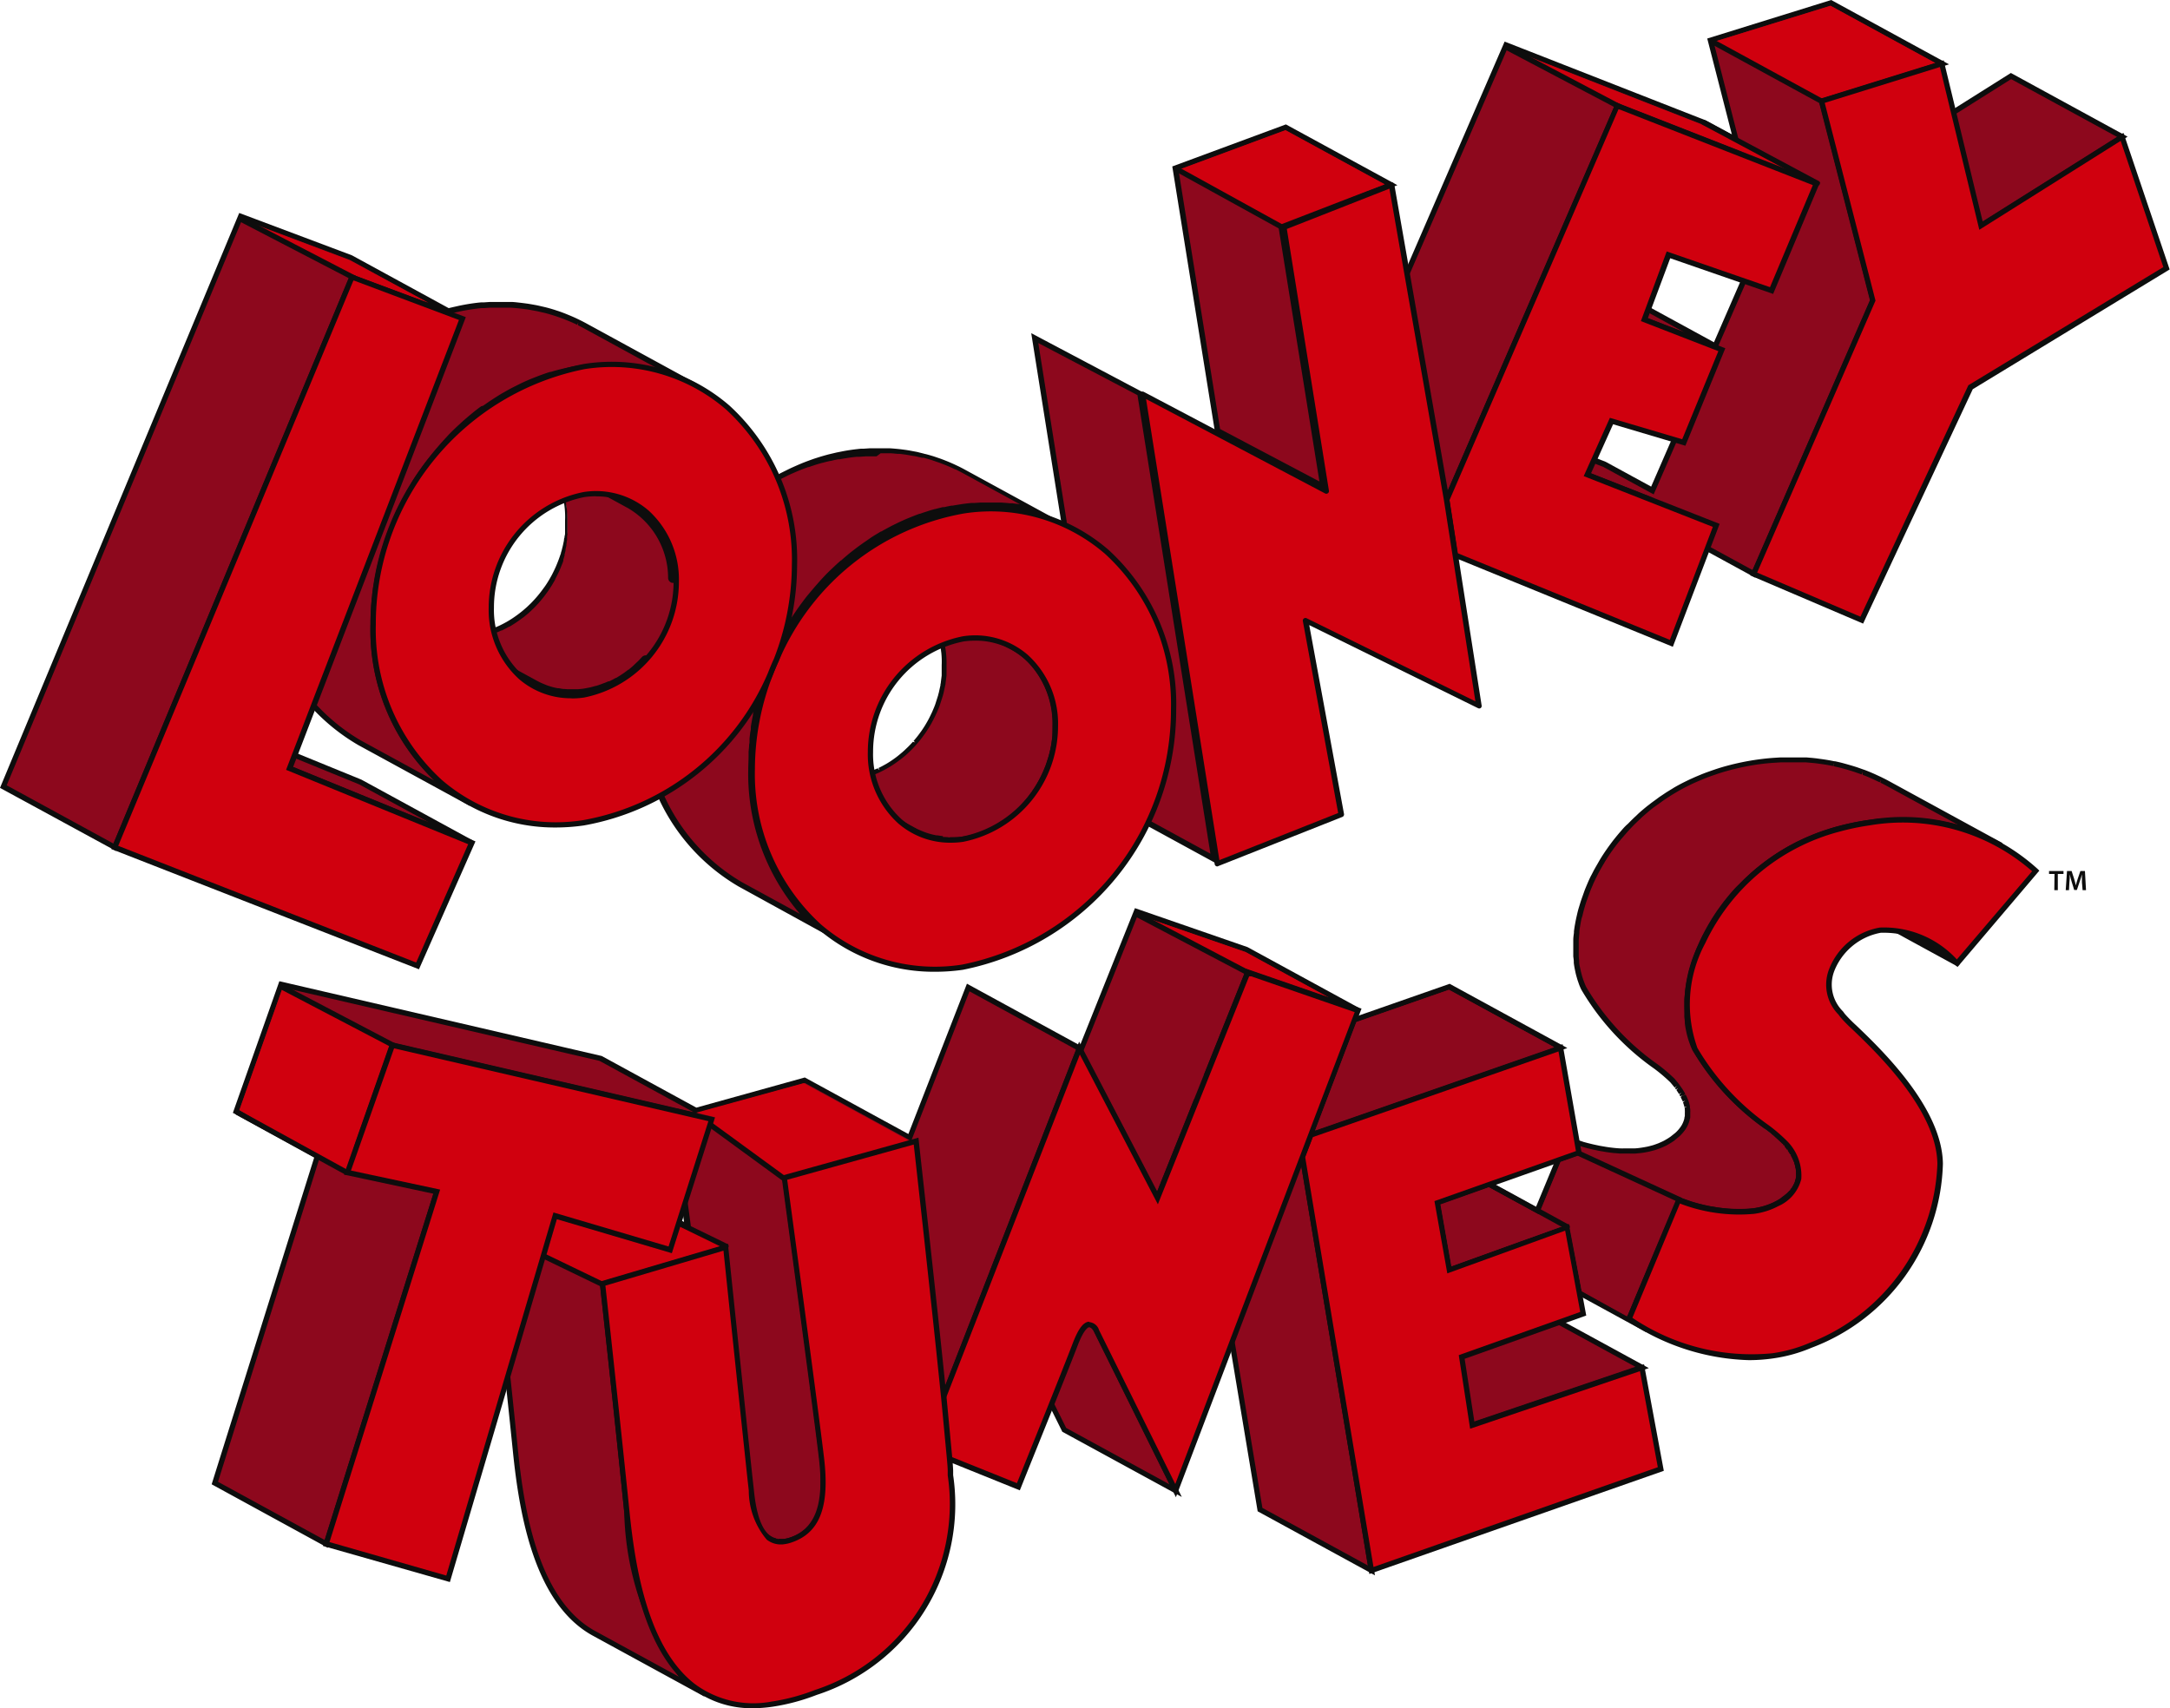<svg id="looney-tunes-codmqext_l1" xmlns="http://www.w3.org/2000/svg" width="42.016" height="33.08" viewBox="0 0 42.016 33.08">
  <g id="Groupe_565" data-name="Groupe 565" transform="translate(0 0)">
    <g id="Groupe_564" data-name="Groupe 564" transform="translate(0 0)">
      <path id="Tracé_4430" data-name="Tracé 4430" d="M110.564,98.851c.027-.019.054-.039.079-.059l.009-.007c.027-.021.054-.044.08-.068l.018-.017c.023-.021.042-.039.06-.057l.019-.018,0,0,1.545.844.055.028.021.009c.03.014.06.027.091.039l.037.015c.043.016.087.029.132.041h0c.033.009.067.016.1.022l.023,0c.035.006.071.011.107.015h.015c.033,0,.067,0,.1.006h.019c.037,0,.074,0,.112,0l.024,0c.039,0,.078-.006.117-.012s.081-.013.121-.022l.031-.007c.037-.008.073-.018.109-.029l.01,0c.039-.012.077-.025.114-.04l.029-.011c.033-.013.066-.027.1-.042l.012,0,0,0c.045-.021.089-.045.133-.07l.02-.012q.063-.037.124-.079l.011-.007.013-.01q.046-.032.09-.067l.009-.007c.032-.025.063-.052.094-.079l.01-.009.014-.013.065-.062.021-.021q.041-.041.079-.085l0,0,.011-.013q.031-.036.061-.073l.022-.028q.029-.037.056-.075l.011-.015,0-.005q.035-.05.067-.1l.016-.026q.026-.043.05-.087l.01-.017,0-.008q.034-.064.064-.129l.011-.026c.02-.045.038-.09.055-.136l0,0c.005-.014.01-.029.015-.044l.015-.043c.005-.017.01-.034.015-.051s.009-.029.013-.043.009-.034.013-.052l.011-.043c0-.018.007-.036.011-.053s.006-.029.009-.043.006-.036.009-.055,0-.028.007-.042,0-.039.007-.058,0-.026,0-.04,0-.044,0-.067,0-.021,0-.032c0-.033,0-.066,0-.1a1.787,1.787,0,0,0-.416-1.187,1.5,1.5,0,0,0-.415-.335l-2.157-1.178a1.682,1.682,0,0,1,.83,1.522c0,.033,0,.067,0,.1,0,.011,0,.022,0,.032s0,.044,0,.067,0,.027,0,.04,0,.039-.007.058,0,.028-.007.043-.006.036-.009.055-.006.029-.009.043-.007.036-.011.053-.007.029-.011.043-.008.034-.013.052l-.013.044c0,.017-.01.033-.015.05l-.015.044-.016.047c-.017.046-.036.091-.055.136l-.011.026q-.03.066-.064.129l-.014.025q-.024.044-.05.087l-.015.026c-.022.035-.044.069-.067.1l-.015.02q-.027.038-.056.075l-.022.028c-.02.025-.04.049-.061.073l-.015.017q-.039.044-.079.085l-.021.021-.065.062-.025.023c-.031.027-.062.054-.094.079l-.009.006c-.03.023-.06.046-.09.067l-.024.017q-.06.041-.124.079l-.021.011c-.044.025-.088.048-.133.07l-.015.007c-.032.015-.065.029-.1.042l-.029.011c-.038.014-.076.028-.115.04l-.01,0c-.036.011-.072.02-.109.029l-.031.007c-.04.009-.08.016-.12.022s-.078.009-.117.012l-.024,0-.068,0,.018-.023.049-.066.013-.018c.021-.03.04-.06.06-.091l.014-.024c.014-.024.029-.05.043-.076l.013-.023c.02-.037.038-.075.056-.114l.01-.023c.019-.043.035-.082.049-.12l.027-.079.014-.045.011-.038.021-.083.018-.085.008-.047.006-.038c0-.011,0-.023,0-.034l.006-.051c0-.016,0-.032,0-.048l0-.039c0-.018,0-.036,0-.054a2.066,2.066,0,0,0-.816,1.179l-.043-.01c-.045-.012-.089-.026-.132-.041l-.037-.015c-.031-.012-.061-.025-.091-.039s-.051-.024-.075-.037l.364.2a1.9,1.9,0,0,0-.048.383l.027-.019" transform="translate(-94.693 -83.379)" fill="#8d081d"/>
      <path id="Tracé_4431" data-name="Tracé 4431" d="M112.993,99.507h-.029c-.042,0-.077,0-.112-.006h-.015c-.037,0-.074-.009-.11-.015l-.024,0c-.035-.007-.07-.014-.1-.023-.049-.013-.094-.028-.139-.044l-.038-.015c-.032-.013-.063-.026-.094-.041l-.021-.009-.056-.029-1.511-.825-.056.053-.018.017c-.028.025-.056.049-.083.071s-.063.048-.091.067h0l-.029.02-.08.05,0-.095a1.949,1.949,0,0,1,.041-.356l-.33-.18.049-.09h0l.061.03.012.006c.029.013.058.026.087.038l.036.014c.039.014.08.027.121.038a2.109,2.109,0,0,1,.824-1.161l.082-.056,0,.1c0,.019,0,.037,0,.055l-.023.216s-.006.037-.008.048-.016.076-.018.087l-.021.086-.025.085-.028.08c-.014.039-.031.079-.051.124l-.01.023c-.018.04-.037.079-.057.117l-.013.023c-.014.026-.029.053-.044.077l-.014.024c-.02.032-.04.063-.062.094l-.013.018,0,0c.034,0,.065-.006.1-.01s.078-.013.117-.021l.023-.005c.042-.01.078-.019.112-.029s.084-.027.121-.041l.028-.011q.048-.019.1-.041l.037.04-.022-.046c.044-.021.087-.044.129-.068l.02-.011c.041-.024.081-.05.12-.077l.023-.016c.03-.021.06-.043.088-.066s.07-.057.1-.084l.024-.022.063-.06.02-.02c.027-.027.053-.055.078-.083l.053.017-.039-.033.06-.072.021-.027c.019-.024.037-.049.055-.074l.014-.019c.023-.033.045-.067.066-.1l.015-.025c.017-.028.033-.056.049-.085l.013-.025c.022-.041.042-.084.062-.126l.011-.025c.019-.044.038-.088.054-.133l.057-.179c0-.014.007-.027.01-.04l.033-.148c0-.014,0-.028.007-.042l0-.013.017-.135c0-.017,0-.033,0-.049l0-.048c0-.033,0-.065,0-.1a1.628,1.628,0,0,0-.8-1.477l.049-.09h0l2.155,1.177a1.549,1.549,0,0,1,.429.347,1.848,1.848,0,0,1,.428,1.22q0,.051,0,.1l0,.046c0,.018,0,.036,0,.055l-.018.144c0,.019-.006.038-.009.056l-.031.142c-.006.024-.01.039-.013.053l-.059.184c-.019.051-.038.1-.058.143l-.012.026q-.031.067-.065.132l-.01.019c-.02.037-.037.067-.055.1l-.016.026q-.033.053-.069.1l-.011.016c-.022.031-.041.057-.061.082l-.022.029-.062.075-.05-.02.039.033c-.03.034-.057.063-.085.091l-.016.016c-.028.027-.05.048-.072.069l-.048-.024.035.038-.011.009c-.031.028-.063.055-.1.081s-.07.053-.1.076l-.043-.032.03.042-.012.007q-.062.042-.126.08l-.014.008c-.052.029-.1.053-.143.075l-.012.006c-.036.017-.07.031-.1.044l-.03.012c-.039.015-.078.029-.118.04s-.084.024-.122.032l-.032.007c-.041.009-.083.017-.124.023s-.081.009-.121.012l-.025,0Zm-.133-.109c.033,0,.065,0,.1.005l.018.052V99.4c.034,0,.072,0,.108,0l.023,0c.038,0,.076-.006.114-.012s.078-.013.117-.021l.03-.007c.036-.008.071-.018.106-.028s.084-.027.121-.041l.021-.008c.039-.016.071-.029.1-.044l.035.04-.021-.047c.045-.021.088-.044.131-.068l.019-.011c.041-.024.081-.05.121-.077l.047.03-.031-.041c.038-.027.067-.048.1-.071s.07-.057.1-.084l.045.029-.034-.038.048.025-.034-.038.063-.061.02-.02c.027-.027.052-.055.078-.083l.015-.017c.02-.023.04-.047.059-.071l.021-.027q.028-.037.054-.074l.053.014-.043-.028c.027-.039.049-.072.07-.106l.01-.017c.022-.037.038-.065.054-.094l.01-.017c.026-.049.046-.091.066-.134l.011-.026c.019-.043.037-.087.054-.132l.058-.18c0-.014.007-.027.011-.041l.032-.145c0-.017.006-.035.009-.052l.018-.138c0-.018,0-.035,0-.052l0-.045c0-.032,0-.064,0-.1a1.746,1.746,0,0,0-.4-1.153,1.452,1.452,0,0,0-.4-.324l-1.67-.911a1.842,1.842,0,0,1,.419,1.211c0,.034,0,.068,0,.1l0,.05c0,.017,0,.035,0,.052l-.018.142c0,.027-.006.042-.009.057l-.031.142-.014.053-.06.187c-.017.047-.037.093-.057.139l-.012.026q-.031.067-.065.132l-.014.026c-.016.03-.033.06-.051.089l-.016.026c-.022.036-.045.071-.069.105l-.01.014c-.024.033-.043.059-.062.084l-.015.019c-.028.035-.049.06-.07.084l-.015.018c-.027.03-.053.059-.081.087l-.017.017c-.026.026-.048.047-.07.067l-.025.023c-.032.028-.064.055-.1.081l-.01.008c-.029.022-.06.045-.091.067l-.025.017c-.041.028-.083.055-.126.08l-.022.012c-.044.025-.09.049-.136.071l-.015.007q-.05.023-.1.043l-.029.011c-.039.015-.079.029-.118.041s-.084.023-.122.032l-.032.007c-.041.009-.083.017-.124.023s-.081.009-.121.012l-.025,0-.055,0-.123,0,.085-.108.047-.064.013-.018c.02-.028.039-.058.057-.088l.014-.023c.014-.024.029-.048.042-.074l.013-.023c.019-.036.037-.073.054-.11l.01-.023c.019-.042.034-.08.048-.117h0l.027-.077.024-.082.02-.081c0-.01.017-.082.017-.082s.007-.045.007-.045l.018-.152a2.021,2.021,0,0,0-.71,1.087l-.014.055a1.9,1.9,0,0,0-.041.268l.018-.014c.035-.027.061-.05.087-.073l.017-.016.059-.056.046-.045.036.015,1.545.844.052.027.02.009c.029.014.058.026.088.038l.036.014c.041.015.084.029.127.04s.067.016.1.022l.022,0c.034.006.068.011.1.014l.01.052Z" transform="translate(-94.589 -83.187)" fill="#0d0d0d"/>
      <path id="Tracé_4432" data-name="Tracé 4432" d="M186.049,84.937l.636.347.185-.426-.694-.206Z" transform="translate(-156.105 -75.21)" fill="#8d081d"/>
      <path id="Tracé_4433" data-name="Tracé 4433" d="M186.427,85.093l-.727-.4.166-.369.792.236Zm-.595-.442.545.3.14-.321-.6-.177Z" transform="translate(-155.823 -74.947)" fill="#0d0d0d"/>
      <path id="Tracé_4434" data-name="Tracé 4434" d="M192.266,68.845l.313-.719-.923-.32-.219.587Z" transform="translate(-160.469 -61.567)" fill="#8d081d"/>
      <path id="Tracé_4435" data-name="Tracé 4435" d="M192.02,68.641l-.917-.5.252-.675,1.022.354Zm-.79-.548.74.4.269-.617-.823-.285Z" transform="translate(-160.198 -61.291)" fill="#0d0d0d"/>
      <path id="Tracé_4436" data-name="Tracé 4436" d="M215.507,125.76l-2.157-1.177a3.148,3.148,0,0,1,.6.441l2.157,1.178a3.552,3.552,0,0,0-.386-.308c-.074-.051-.146-.095-.216-.133" transform="translate(-178.216 -107.55)" fill="#8d081d"/>
      <path id="Tracé_4437" data-name="Tracé 4437" d="M215.891,126.034a.051.051,0,0,1-.025-.006l-2.157-1.178a3.217,3.217,0,0,0-.6-.441.051.051,0,0,1,.049-.09h0l2.155,1.177c.072.039.146.085.221.136a3.632,3.632,0,0,1,.392.313.051.051,0,0,1-.034.089Z" transform="translate(-177.998 -107.331)" fill="#0d0d0d"/>
      <path id="Tracé_4438" data-name="Tracé 4438" d="M175.46,112.81c-.039-.021-.081-.043-.123-.064l-.013-.007-.023-.011-.114-.053-.041-.018c-.051-.022-.1-.043-.157-.064l-.02-.007c-.048-.018-.1-.035-.15-.052l-.05-.016c-.049-.015-.1-.03-.152-.044l-.026-.007-.009,0c-.054-.014-.109-.027-.166-.039l-.013,0c-.052-.011-.106-.021-.16-.03l-.06-.009-.122-.017-.073-.008-.118-.01-.079,0-.12,0h-.083l-.127,0-.082,0-.144.009-.072.005c-.073.007-.148.015-.223.026a4.8,4.8,0,0,0-.59.122c-.069.019-.137.039-.2.061l-.064.022-.133.048-.071.028-.121.051-.069.031-.039.017-.089.044-.049.025c-.057.03-.114.061-.169.093l-.027.017q-.069.041-.136.084l-.052.035-.061.04-.029.022c-.049.034-.1.07-.143.106l-.047.036q-.091.073-.176.149l-.007.006-.035.033c-.039.036-.078.073-.115.11l-.054.056c-.032.033-.064.067-.094.1l-.027.029-.026.031c-.03.034-.059.069-.087.1l-.047.059c-.031.04-.06.08-.09.121l-.027.037-.005.008c-.041.059-.079.118-.116.178l-.027.045c-.027.045-.054.091-.079.137l-.015.027-.033.064-.02.038c-.023.047-.046.094-.067.142l-.01.024c-.017.04-.034.08-.05.12l-.017.044-.017.044c-.007.02-.013.04-.02.059l-.016.045c-.015.046-.03.093-.043.139l0,0c-.013.048-.025.1-.036.143l-.009.044q-.011.05-.02.1l-.008.048q-.009.052-.015.1c0,.012,0,.025-.005.038-.005.046-.01.091-.013.137,0,.008,0,.016,0,.025q0,.055,0,.11c0,.014,0,.029,0,.043,0,.031,0,.061,0,.091,0,.014,0,.028,0,.042,0,.034.006.069.01.1,0,.008,0,.017,0,.025.005.041.012.082.02.122,0,.011,0,.021.007.031.006.029.013.058.021.087l.011.038c.008.027.016.053.025.079l.012.034c.014.036.028.071.044.106a6.742,6.742,0,0,0,1.72,1.789l.025.029.007.008.021.025.006.008.027.035.006.008.022.03.008.011.025.036,0,0,.026.042.007.012.019.035.006.012.022.046,0,.008c.006.013.011.027.017.04l.005.014c.005.014.01.028.014.042l0,.008c0,.017.009.033.012.05l0,.013c0,.013,0,.027.006.04s0,.009,0,.014,0,.035,0,.052c0,0,0,0,0,.007s0,.031,0,.046,0,.01,0,.015,0,.029-.007.044l0,.01a.524.524,0,0,1-.016.053l0,.011a.513.513,0,0,1-.025.056l0,.008a.57.57,0,0,1-.032.052l-.009.013c-.01.014-.021.028-.033.042l-.012.014c-.017.019-.036.038-.056.056l-.023.02-.022.019-.028.021-.025.018-.038.025-.019.013-.063.037c-.029.016-.058.029-.088.042l-.041.017-.066.024-.04.013-.074.019-.035.009c-.037.008-.074.015-.111.02s-.093.011-.14.014h-.011q-.065,0-.13,0h-.014c-.043,0-.085,0-.127,0h-.012q-.066,0-.13-.011h0l-.13-.017H170l-.118-.02-.012,0-.108-.023-.011,0-.1-.025-.007,0-.072-.019-.012,0-.064-.019-.01,0-.058-.018-.005,0-.05-.017h0l-.042-.015-.006,0-.031-.012-.005,0-.021-.008h0l-.011,0-.576,1.39-1.578-.862-2.282.828,2.157,1.177,1.446-.525-.122.3c.012.009.065.046.153.1.052.032.117.071.194.112l2.157,1.177a3.538,3.538,0,0,1-.346-.212l.955-2.3.011,0h0l.021.008.006,0,.03.011.007,0,.041.015h0l.049.017.006,0,.057.018.011,0,.063.019.013,0,.071.019h.008l.1.025.011,0,.107.022.012,0,.118.02h.007l.13.017h.005q.064.007.129.011h.013c.042,0,.084,0,.127,0h.014c.043,0,.087,0,.13,0h.011c.047,0,.093-.008.14-.014s.075-.012.112-.02l.035-.009.074-.02.04-.013.066-.024.041-.017.028-.012.06-.031.063-.037.019-.012.034-.022,0,0,.025-.018.028-.021.022-.019.02-.017,0,0a.778.778,0,0,0,.056-.056l0,0,.007-.009c.012-.014.023-.028.033-.041l.007-.009,0,0c.012-.017.023-.035.032-.052v0l0-.006a.5.5,0,0,0,.025-.056l0-.007v0a.508.508,0,0,0,.016-.053s0-.007,0-.01.006-.029.007-.044l0-.015c0-.016,0-.031,0-.047v-.006c0-.017,0-.035,0-.052l0-.014c0-.014,0-.027-.006-.04l0-.013c0-.017-.008-.033-.013-.05l0-.008c0-.014-.009-.028-.014-.042l-.005-.014c-.005-.014-.011-.027-.017-.04l0-.008c-.007-.016-.015-.031-.022-.046l-.006-.012-.019-.035-.007-.012-.026-.042,0,0-.025-.037-.008-.011-.022-.031-.005-.007-.027-.035-.006-.008-.021-.025-.007-.009-.025-.029a6.739,6.739,0,0,1-1.72-1.789c-.016-.034-.03-.069-.044-.105l-.012-.034c-.009-.026-.017-.052-.025-.079l-.011-.039c-.008-.028-.014-.057-.021-.087,0-.01,0-.021-.007-.031-.008-.04-.014-.08-.02-.122,0-.008,0-.017,0-.025,0-.034-.007-.068-.009-.1,0-.014,0-.028,0-.042q0-.045,0-.091c0-.014,0-.029,0-.043,0-.036,0-.073,0-.11,0-.008,0-.016,0-.025,0-.045.007-.091.013-.136,0-.013,0-.025,0-.038,0-.034.009-.068.015-.1,0-.016.005-.032.008-.047.006-.033.013-.067.02-.1,0-.014.006-.029.009-.043.011-.048.023-.1.036-.143v0c.013-.047.028-.093.043-.14l.015-.045c.012-.035.024-.069.038-.1l.017-.044q.024-.06.05-.12l.01-.024q.032-.071.067-.142l.019-.038.048-.09c.025-.046.052-.092.079-.137l.027-.045q.055-.09.116-.177l.033-.045c.029-.04.059-.081.089-.121l.047-.059q.042-.052.087-.1l.053-.06.094-.1.054-.056c.037-.037.076-.074.115-.11l.042-.039q.086-.077.177-.149l.047-.036q.07-.054.143-.106l.09-.062.052-.035c.044-.029.09-.056.136-.084l.027-.017c.055-.032.112-.063.169-.093l.049-.025.128-.062.068-.03.121-.051.071-.028.134-.048.063-.022c.067-.021.134-.042.2-.061a4.78,4.78,0,0,1,.59-.122c.076-.011.15-.019.223-.026l.072-.005.144-.009.081,0,.128,0h.082l.121,0,.079,0,.118.01.073.007.122.017.06.009c.055.009.108.019.161.03l.013,0c.057.012.112.025.166.039l.034.009q.078.021.152.044l.05.016c.051.017.1.034.15.052l.02.007c.055.021.107.042.157.064l.041.018.114.053.036.017c.042.021.083.042.122.064h0Z" transform="translate(-138.906 -97.633)" fill="#8d081d"/>
      <path id="Tracé_4439" data-name="Tracé 4439" d="M170.242,123.208l0,0-2.154-1.176c-.077-.042-.143-.081-.2-.113-.087-.053-.14-.091-.154-.1l-.033-.024.015-.039.078-.188-1.359.493-2.277-1.243,2.41-.874,1.548.845.574-1.384.047.019-.006.053.019-.048.291.1.082.022.107.026.117.025.128.022c.049.008.091.013.135.018s.09.009.133.011.095,0,.136,0h.014c.042,0,.084,0,.127,0s.1-.008.146-.015.072-.012.108-.019l.034-.008.072-.019.039-.013.063-.023.039-.017c.029-.013.057-.025.084-.04l.061-.036.019-.012.036-.024.093-.074c.019-.017.037-.035.053-.053l.011-.013a.48.48,0,0,0,.03-.038l.009-.012a.481.481,0,0,0,.029-.047.516.516,0,0,0,.026-.058.417.417,0,0,0,.018-.058c0-.023.007-.036.009-.049l0-.014c0-.014,0-.027,0-.041a.512.512,0,0,0,0-.053c0-.025,0-.037-.007-.049l.048-.023-.05.01c0-.016-.007-.031-.011-.047s-.011-.034-.016-.047l.043-.032-.048.018c0-.013-.01-.026-.016-.038s-.017-.037-.024-.051l.039-.035-.045.024-.018-.033.037-.038-.044.026-.025-.04-.026-.039.034-.04-.042.029-.018-.025.033-.042-.041.031-.026-.033-.058-.069a3.124,3.124,0,0,0-.312-.265,4.891,4.891,0,0,1-1.415-1.536c-.016-.035-.032-.072-.045-.109l-.012-.035c-.01-.027-.018-.054-.026-.082l-.011-.039c-.008-.029-.015-.059-.021-.09l-.007-.033c-.008-.041-.015-.082-.02-.125l0-.025c0-.034-.007-.069-.01-.1l0-.043c0-.031,0-.062,0-.094v-.044c0-.037,0-.074,0-.112v-.025c0-.046.007-.092.013-.139l0-.027c.006-.047.011-.081.017-.117l.009-.048c.006-.034.013-.068.02-.1l.01-.044c.011-.048.023-.1.037-.145s.03-.1.045-.146l.071-.2c.016-.04.033-.081.05-.121l.01-.024c.021-.048.044-.1.068-.144l.03-.058.023-.045.01-.017c.031-.056.058-.1.085-.149l.027-.046q.056-.091.118-.18c.01-.015.016-.023.021-.03l.011-.016c.03-.041.06-.082.091-.123l.038-.048.01-.012c.029-.036.058-.071.088-.106l.053-.061c.031-.035.063-.069.1-.1l.055-.056c.038-.038.077-.075.117-.112l.034-.033c.065-.059.125-.109.187-.158l.048-.037c.047-.036.1-.072.145-.107l.03-.022.044-.029.07-.047c.045-.029.091-.057.137-.085l.027-.017c.056-.033.114-.064.172-.094l.073-.036.068-.033.108-.048.122-.051.072-.028.135-.048.065-.022c.067-.022.136-.043.206-.062a4.9,4.9,0,0,1,.6-.123q.115-.016.226-.026l.073-.006.146-.009.068,0h.014l.129,0h.084l.121,0,.08,0,.119.01.074.008.123.017.061.009c.056.009.11.019.163.03l.013,0c.058.012.114.025.169.04l.025.007c.062.017.114.032.164.047l.051.016c.052.017.1.035.152.053l.021.007c.055.021.108.043.159.065l.032.014.125.058.036.018c.043.021.085.043.125.065l2.141,1.169.015.008.027.015v.117l-.092-.05-.105-.054-.036-.017-.112-.052-.04-.018c-.05-.022-.1-.043-.156-.063l-.006-.044-.013.036q-.072-.027-.148-.051l-.049-.016c-.049-.015-.1-.03-.15-.043l-.034-.009c-.053-.014-.108-.027-.164-.039l0-.053-.01.05c-.052-.011-.1-.021-.159-.029l-.059-.009-.121-.017-.072-.007-.116-.01-.078,0-.119,0H175.2l-.114,0h-.017l-.064,0c-.047,0-.095.005-.143.009l-.071.006c-.072.006-.146.015-.221.025a4.767,4.767,0,0,0-.584.121c-.068.018-.135.039-.2.06l-.062.021-.133.047-.07.028-.12.05-.068.03c-.043.02-.084.04-.126.061l-.048.024q-.085.044-.167.092l-.027.016c-.046.027-.09.054-.134.083l-.052.034-.089.061q-.072.051-.141.1l-.047.036c-.06.048-.118.1-.175.148l-.042.039c-.038.036-.076.072-.113.109l-.053.055c-.032.033-.063.066-.093.1l-.052.06c-.029.034-.058.068-.086.1l-.047.058c-.03.039-.059.079-.088.119l-.033.045c-.04.058-.078.116-.114.175l-.026.044c-.027.045-.053.09-.078.135-.017.03-.032.059-.048.09l-.019.037c-.023.047-.045.093-.066.14l-.01.024c-.017.039-.034.079-.049.118l-.017.044c-.013.034-.025.068-.037.1l-.015.044c-.015.046-.03.092-.043.138s-.026.1-.037.145l-.009.042c-.007.034-.014.067-.02.1l-.008.047c-.006.034-.011.068-.015.1l-.005.037c-.005.045-.009.09-.012.134v.015c0,.045,0,.081,0,.117v.042c0,.031,0,.06,0,.09l0,.041c0,.034.005.068.009.1l0,.024c.005.04.012.08.019.118l.007.031c.006.028.013.056.02.084l.01.037c.008.026.016.051.025.076l.012.033c.013.035.027.069.042.1a4.813,4.813,0,0,0,1.386,1.5,3.113,3.113,0,0,1,.326.278l.125.159.026.038.029.048.033.06c.008.016.016.032.024.049s.016.037.021.051l.006.015c.005.015.01.03.015.045s.012.044.016.062l0,.015c0,.014,0,.029.006.043a.149.149,0,0,1,0,.016c0,.017,0,.036,0,.056s0,.041,0,.058l0,.018c0,.015,0,.031-.008.047a.576.576,0,0,1-.019.069l-.005.013a.58.58,0,0,1-.027.061l-.006.012a.589.589,0,0,1-.033.054l-.01.013c-.011.015-.023.03-.036.045l-.008.01a.906.906,0,0,1-.065.065l-.017.015-.046-.028.033.039-.041.032-.042-.033.031.041-.056.039-.041-.035.028.043-.012.008-.066.039-.062.032-.02.008-.053.022-.069.025-.042.014-.077.02-.036.009c-.038.008-.077.015-.115.021s-.1.011-.143.015-.1,0-.144,0h-.014q-.066,0-.13,0h-.013c-.045,0-.089-.006-.132-.011s-.094-.011-.137-.018l-.127-.022-.121-.025-.114-.028-.08-.022-.013,0-.064-.019-.2-.068-.92,2.219c.052.035.158.1.307.186Zm-2.415-1.453c.026.018.065.043.116.075s.116.07.191.111l1.753.957.961-2.317.278.1.073.022.082.023.108.026.117.025.013,0,.115.02c.049.007.091.013.135.018s.089.009.132.011h.013c.04,0,.082,0,.124,0h.014c.042,0,.084,0,.126,0s.1-.008.147-.014.072-.012.108-.019l.034-.008.071-.019.039-.013.064-.023.039-.016.028-.012.056-.029.061-.036.018-.012.128-.1c.022-.021.039-.038.055-.056l.047.025-.035-.038c.01-.012.02-.025.029-.038l.051.017-.042-.029a.473.473,0,0,0,.029-.048.541.541,0,0,0,.026-.058l0-.012c0-.014.009-.03.013-.046s.007-.035.008-.048l0-.014c0-.014,0-.028,0-.042a.524.524,0,0,0,0-.053l.049-.019-.051.006c0-.013,0-.025-.006-.037s-.009-.043-.014-.058-.011-.034-.015-.047l.043-.031-.048.018-.016-.038c-.01-.022-.017-.037-.024-.051l-.024-.044.038-.037-.044.026-.025-.04-.026-.039.034-.04-.042.03-.053-.07.028-.047-.04.032-.015-.018.025-.049-.039.033-.017-.02a3.146,3.146,0,0,0-.313-.266,4.89,4.89,0,0,1-1.415-1.535c-.017-.035-.032-.072-.045-.109l-.01-.027c-.012-.035-.021-.062-.029-.09s-.008-.026-.011-.04c-.008-.029-.015-.058-.021-.089l-.007-.033c-.008-.041-.015-.083-.02-.125l0-.016c0-.044-.008-.078-.01-.114l0-.043c0-.031,0-.062,0-.094v-.044c0-.037,0-.074,0-.112v-.025c0-.046.007-.092.013-.139l0-.027c.006-.046.011-.081.017-.117l.008-.048c.006-.034.013-.069.021-.1l.009-.044c.011-.048.023-.1.037-.145s.029-.1.045-.146l.012-.035c.016-.046.029-.081.042-.116l.017-.045c.016-.041.033-.081.051-.122l.01-.024q.032-.072.068-.144l.02-.038c.016-.031.032-.061.049-.092.025-.046.052-.093.08-.139l.027-.046q.056-.09.118-.18l.034-.046q.043-.061.09-.122l.044-.055c.033-.04.062-.076.092-.111l.054-.061q.047-.052.1-.1l.055-.056c.038-.038.077-.075.117-.111l.043-.04q.086-.078.179-.152l.048-.037q.07-.055.144-.107l.091-.063.053-.035c.045-.029.091-.057.137-.085l.028-.017q.084-.048.171-.094l.05-.025.129-.062.07-.031.122-.051.071-.028.136-.048.064-.022c.068-.022.136-.043.206-.062a4.916,4.916,0,0,1,.6-.123q.115-.016.226-.026l.047,0,.026,0,.146-.009.066,0h.016l.129,0h.083l.122,0,.08,0,.119.01.073.007.124.017.06.009c.056.009.11.019.163.03l.013,0c.058.012.114.025.168.04l.035.01.035.009-1.386-.756c-.039-.021-.079-.042-.121-.063l.01-.052-.022.046-.023-.01-.113-.053-.04-.018c-.05-.022-.1-.043-.155-.063l0-.055-.018.048c-.048-.018-.1-.035-.148-.052l-.05-.016q-.073-.023-.15-.044l-.025-.007c-.062-.016-.117-.029-.173-.041l0-.053-.01.05c-.052-.011-.1-.021-.158-.03l-.06-.009-.12-.016-.061-.006-.128-.011-.078,0-.119,0h-.094l-.113,0h-.015l-.066,0-.143.009-.071.005q-.108.01-.221.025a4.8,4.8,0,0,0-.583.121c-.068.019-.135.039-.2.06l-.063.022c-.044.015-.089.031-.132.047l-.062.024-.127.053-.106.047-.065.032-.072.036q-.085.044-.167.092l-.027.016c-.046.027-.09.054-.134.083l-.07.046-.041.028-.029.022q-.072.051-.141.1l-.047.036c-.06.048-.118.1-.174.148l-.041.039q-.058.054-.114.109l-.046.047c-.039.041-.07.074-.1.108l-.052.06q-.044.051-.086.1l-.01.012-.037.046c-.031.04-.06.079-.089.119l-.026.036c-.046.066-.084.125-.121.184l-.026.045q-.04.067-.078.135l-.015.026-.022.043-.029.058q-.035.07-.066.14l-.01.024q-.025.059-.049.118l-.069.19q-.023.068-.042.137c-.015.052-.027.1-.037.145L169,115.2c-.008.033-.014.066-.02.1l-.008.047c-.006.034-.011.067-.015.1l0,.037c-.005.045-.009.09-.012.134v.025c0,.036,0,.071,0,.107v.042c0,.031,0,.06,0,.09l0,.041c0,.034.006.067.009.1l0,.025c0,.04.011.079.019.117l.007.032c.006.028.013.056.02.083l.01.037c.008.027.016.052.025.077l.012.033c.013.034.027.068.042.1a4.812,4.812,0,0,0,1.386,1.5,3.159,3.159,0,0,1,.326.278l.062.075.026.034.037.052.025.036.03.048h0l.007.012.02.037-.039.035.046-.023c.008.016.017.032.024.049l.021.05.006.015c.006.015.011.03.015.046s.012.044.016.061,0,.01,0,.015,0,.028.007.042l0,.015a.57.57,0,0,1,0,.057c0,.024,0,.041,0,.058l0,.016c0,.017,0,.033-.008.049a.549.549,0,0,1-.019.07l-.005.013a.6.6,0,0,1-.027.061.7.7,0,0,1-.04.066l-.011.014a.552.552,0,0,1-.035.044l-.012.014c-.019.021-.038.041-.06.06l-.1.083-.04.026-.02.013-.066.039c-.03.016-.061.031-.092.044l-.043.018-.069.025-.042.014-.077.02-.036.009c-.038.008-.076.015-.115.021s-.1.011-.143.015-.1,0-.144,0h-.015c-.044,0-.087,0-.13,0h-.013l-.132-.011c-.05-.006-.094-.011-.137-.018l-.127-.022-.121-.025-.114-.027-.08-.022-.279-.091-.579,1.4-1.608-.878-2.153.781,2.037,1.112,1.534-.556Z" transform="translate(-138.377 -97.415)" fill="#0d0d0d"/>
      <path id="Tracé_4440" data-name="Tracé 4440" d="M167.146,169.209l2.157,1.178,3.286-1.114-2.157-1.178Z" transform="translate(-140.796 -142.789)" fill="#8d081d"/>
      <path id="Tracé_4441" data-name="Tracé 4441" d="M168.756,170.2l-2.279-1.244L169.9,167.8l2.279,1.244Zm-2.025-1.222,2.034,1.111,3.154-1.07-2.034-1.111Z" transform="translate(-140.254 -142.551)" fill="#0d0d0d"/>
      <path id="Tracé_4442" data-name="Tracé 4442" d="M221.145,45.633l2.731-1.718-2.157-1.178-2.731,1.718Z" transform="translate(-182.782 -41.264)" fill="#8d081d"/>
      <path id="Tracé_4443" data-name="Tracé 4443" d="M220.716,45.439l-2.26-1.234,2.83-1.781,2.26,1.234Zm-2.057-1.24,2.054,1.121,2.632-1.656-2.054-1.121Z" transform="translate(-182.351 -41.011)" fill="#0d0d0d"/>
      <path id="Tracé_4444" data-name="Tracé 4444" d="M140.213,132.159l4.836-1.686-2.157-1.177-4.663,1.626.764-1.908,2.135.739-2.157-1.178-2.135-.739-1.749,4.369,2.157,1.177.691-1.726,1.294,7.762,2.157,1.177-1.335-8.01Z" transform="translate(-114.832 -110.184)" fill="#8d081d"/>
      <path id="Tracé_4445" data-name="Tracé 4445" d="M141.179,140.416l-2.271-1.24-1.268-7.606-.644,1.61-2.248-1.227,1.784-4.457,2.181.755,2.165,1.181-.041.094-2.089-.723-.7,1.758,4.578-1.6,2.278,1.244-4.923,1.716-.148.39ZM139,139.11l2.042,1.115-1.32-7.92.175-.461.023-.008,4.727-1.648-2.036-1.111-4.747,1.655.824-2.058,1.6.554-1.618-.883-2.081-.719-1.714,4.281,2.066,1.128.738-1.843Z" transform="translate(-114.557 -109.91)" fill="#0d0d0d"/>
      <path id="Tracé_4446" data-name="Tracé 4446" d="M67.472,141.919a.218.218,0,0,0-.027-.035l-.017-.016-.019-.013L65.484,140.8l1.681-4.316-2.157-1.177-1.134,2.911-2.038-1.113-2.1.583-1.851-1.01-6.184-1.433-.869,2.464,1.575.86-1.987,6.333,2.157,1.178,2.141-6.824-1.559-.851.7-1.983,5.69,1.319-.267.074c.014.1.141,1.043.286,2.124l-1.42-.775-2.378.7c.014.126.276,2.513.472,4.431.132,1.3.447,2.93,1.52,3.516L59.923,149c-1.074-.586-1.388-2.219-1.52-3.516-.2-1.918-.458-4.3-.472-4.431l1.721-.508c.154,1.156.309,2.328.355,2.727q.009.08.016.156c0,.018,0,.036,0,.054s0,.064.006.1,0,.038,0,.057,0,.057,0,.085,0,.039,0,.058,0,.052,0,.076,0,.038,0,.057,0,.047-.006.07-.005.036-.008.054-.006.044-.01.065-.007.034-.011.051-.008.04-.013.06-.01.032-.015.048-.011.037-.017.055l-.006.015a1.01,1.01,0,0,1-.045.1l-.021.038c-.009.015-.018.031-.028.045s-.019.028-.029.041l-.025.032-.035.039-.029.029-.036.031-.042.033c-.019.014-.039.028-.06.04l-.01.006c-.025.014-.051.027-.078.039a1.012,1.012,0,0,1-.114.044.618.618,0,0,1-.1.024.476.476,0,0,1-.064,0h-.013a.4.4,0,0,1-.058-.005l-.01,0-.036-.009a.367.367,0,0,1-.046-.017l-.028-.013L61.188,146l.014.008.014,0a.37.37,0,0,0,.046.017l.012,0,.023,0,.01,0a.429.429,0,0,0,.058.005h.013a.48.48,0,0,0,.065,0,.652.652,0,0,0,.1-.024,1.051,1.051,0,0,0,.114-.044l.01,0c.024-.011.046-.023.068-.035l.01-.006c.016-.01.033-.019.048-.03l.013-.01.042-.033.025-.02.011-.011.029-.029.023-.023.012-.016.025-.032.017-.022.012-.019c.01-.015.019-.03.028-.045l.014-.023.007-.015a.969.969,0,0,0,.045-.1l0-.011v0c.006-.018.012-.037.017-.056s.01-.031.015-.048.009-.04.013-.061.008-.033.011-.05.006-.044.01-.066.006-.035.008-.053,0-.048.006-.072,0-.036,0-.055,0-.053,0-.079,0-.036,0-.055,0-.059,0-.089,0-.034,0-.052c0-.034,0-.069-.007-.1,0-.015,0-.03,0-.045,0-.051-.01-.1-.016-.156-.044-.386-.19-1.493-.339-2.61l-.031-.231-.091-.681-.029-.218-.014-.107-.041-.308-.013-.1c-.013-.1-.026-.19-.038-.278-.008-.059-.016-.116-.023-.171-.055-.41-.093-.691-.1-.745l2.39-.665-1.458,3.744-.386.992,2.157,1.177.5.2-.476-.26.363-.933.894-2.295,1.444,2.918,2.157,1.178-1.529-3.09a.279.279,0,0,0-.024-.045" transform="translate(-46.265 -116.189)" fill="#8d081d"/>
      <path id="Tracé_4447" data-name="Tracé 4447" d="M59.636,148.784h0l-2.155-1.177c-1.124-.613-1.421-2.323-1.547-3.556-.168-1.644-.383-3.621-.468-4.395l-.009-.078,2.439-.721,1.35.737c-.14-1.038-.26-1.923-.273-2.023l-.006-.044.116-.032-5.449-1.263-.669,1.9,1.557.85-.013.04-2.16,6.883L50.1,144.675l1.987-6.333-1.576-.86.9-2.549,6.242,1.448,1.832,1,2.1-.584,2.005,1.095,1.134-2.911,2.247,1.227-1.681,4.316,1.885,1.029.027.018.022.021a.292.292,0,0,1,.033.043.358.358,0,0,1,.027.051l1.6,3.234-2.314-1.263-.007-.015-1.393-2.813-1.2,3.078.437.238-.044.093-.5-.2L61.789,142.9c.085.649.139,1.071.163,1.278.006.054.012.107.016.158l0,.046c0,.035.005.071.007.105v.053c0,.039,0,.066,0,.091l0,.08c0,.019,0,.038,0,.057l0,.056c0,.032,0,.053-.006.073s0,.024,0,.035l-.006.039c0,.017,0,.033-.007.049s-.005.025-.008.037l-.007.033c0,.015-.006.03-.01.045s-.007.025-.011.037l0,.013c-.007.025-.012.042-.018.058l-.006.014a1.115,1.115,0,0,1-.048.107.13.13,0,0,1-.007.016l-.01.015c-.015.025-.024.041-.034.056l-.013.021-.011.015-.052-.017.041.031-.022.028-.014.017-.017.017-.038.039-.012.012-.018.014c-.023.019-.038.031-.053.042l-.014.011c-.016.011-.033.022-.05.032-.033.02-.057.032-.082.044a1.193,1.193,0,0,1-.131.051.674.674,0,0,1-.113.026.551.551,0,0,1-.071,0H61.1a.475.475,0,0,1-.065-.006l-.017,0-.021,0-.013,0a.5.5,0,0,1-.053-.019l-.016-.006-.017-.009-2.156-1.177.048-.09.014.006a.4.4,0,0,0,.05.019l.031.008a.359.359,0,0,0,.059.006.466.466,0,0,0,.069,0,.583.583,0,0,0,.1-.022,1.013,1.013,0,0,0,.109-.042c.025-.012.05-.024.073-.037s.048-.03.066-.043l.039-.031.034-.029.021-.021c.017-.018.028-.03.039-.043l.023-.03.027-.039.026-.043.019-.036a.952.952,0,0,0,.043-.1l.054,0-.048-.017c0-.011.007-.023.011-.035l.012-.038c0-.009.006-.018.008-.027s.006-.027.009-.041l.008-.036c0-.01,0-.02.007-.03s0-.03.006-.046l.005-.036c0-.011,0-.022,0-.034s0-.029,0-.045l0-.043c0-.012,0-.023,0-.036s0-.034,0-.052l0-.08c0-.02,0-.041,0-.062l0-.077c0-.024,0-.048,0-.072l0-.075c0-.05-.009-.1-.016-.154-.037-.328-.154-1.225-.347-2.667l-1.622.479c.037.333.28,2.55.468,4.388.123,1.21.412,2.886,1.494,3.476Zm-4.069-9.132c.085.779.3,2.749.467,4.389.123,1.21.413,2.886,1.494,3.476l1.618.883a5.689,5.689,0,0,1-1.057-3.172c-.2-1.983-.47-4.407-.472-4.43l0-.043,1.82-.537.008.059c.2,1.478.317,2.4.355,2.728.006.054.012.106.016.158l.005.076c0,.025,0,.051,0,.075l0,.079c0,.022,0,.044,0,.065l0,.082c0,.019,0,.037,0,.055s0,.026,0,.04l0,.041c0,.017,0,.033,0,.048s0,.026-.005.039l0,.033c0,.017,0,.034-.007.051s0,.024-.008.035l-.007.033c0,.016-.007.032-.01.047s-.006.022-.01.032l-.011.036c0,.014-.008.027-.013.04l-.006.016c-.014.037-.03.072-.047.106l-.022.04c-.009.017-.019.033-.029.048s-.02.03-.031.044l-.027.034-.037.041-.031.031c-.012.012-.025.022-.039.033l-.044.035c-.021.015-.042.03-.064.043l-.011.007c-.025.014-.053.028-.082.041a1.075,1.075,0,0,1-.12.047.7.7,0,0,1-.1.025l1.922,1.049.012,0a.326.326,0,0,0,.039.014l-.009.051.021-.047.011,0,.007.054.008-.051a.361.361,0,0,0,.051,0,.5.5,0,0,0,.069,0,.579.579,0,0,0,.1-.022.914.914,0,0,0,.109-.042.722.722,0,0,0,.074-.037l.054-.034.012-.01.039-.031.023-.018.045.027-.035-.038.026-.026.011-.011.011-.011.051.018-.039-.033.051-.069c.009-.013.017-.028.026-.042l.008-.013.052.014-.045-.025a1.143,1.143,0,0,0,.048-.107l.006-.014c0-.014.009-.029.014-.043l.007-.024c0-.01.007-.021.01-.032s.006-.027.009-.04l.008-.035c0-.011,0-.021.007-.033s0-.029.007-.044l.006-.042c0-.01,0-.02,0-.03s0-.038,0-.057l.005-.067c0-.017,0-.035,0-.053l0-.078c0-.024,0-.05,0-.075l0-.064c0-.033,0-.068-.007-.1l0-.045c0-.051-.01-.1-.015-.155-.025-.214-.081-.66-.172-1.351l-.016-.009.011-.029q-.068-.52-.162-1.221l-.388-2.881,2.472-.688-2.028-1.107-2.071.577h0l-.417.116c.03.221.148,1.091.281,2.08l.013.1-1.49-.814Zm-5.344,4.974,2.065,1.127,2.11-6.724-1.56-.852.729-2.067,5.864,1.359-1.822-.994-6.133-1.422-.84,2.38,1.573.859Zm16.422-1.043,2,1.092-1.457-2.944a.3.3,0,0,0-.021-.04h0a.175.175,0,0,0-.021-.027l-.012-.011-.012-.008-1.964-1.072,1.681-4.316-2.066-1.128-2.983,7.66,2.066,1.128,0,0,1.3-3.336Zm-5.408-4.8.376,2.792q.077.581.137,1.036l1.735-4.454Z" transform="translate(-46.002 -115.932)" fill="#0d0d0d"/>
      <path id="Tracé_4448" data-name="Tracé 4448" d="M164.692,44.8l2.157,1.177-.167-1.068.693-1.6,2.035,1.111,1.187.467-.121.278,2.157,1.177,2.3-5.3-.991-3.86,2.329-.725L174.12,35.28,171.791,36l.494,1.926-.6-.326-3.856-1.51-3.307,7.633Zm7.661-6.6.428,1.667-.9,2.062-2.032-1.109-1.2-.466,1.335-3.08Zm-3.716,2.192,1.875,1.024,1.364.53-1.209,2.779-.921-.5-2.364-.931Z" transform="translate(-138.673 -35.224)" fill="#8d081d"/>
      <path id="Tracé_4449" data-name="Tracé 4449" d="M172.433,46.175l-2.247-1.227.119-.273-1.138-.448-1.992-1.087-.665,1.535.181,1.156-2.27-1.239-.173-1.108.006-.013,3.327-7.678,3.9,1.528.5.272-.477-1.859,2.4-.746,2.282,1.246-2.4.746.983,3.83-.007.016ZM170.317,44.9l2.066,1.128,2.276-5.229-1-3.89,2.26-.7L173.889,35.1l-2.262.7.511,1.993-.7-.383-3.8-1.489L164.353,43.5l.161,1.029,2.043,1.116-.153-.98.006-.014,3.327-7.678,2.435.954.439,1.71-.891,2.046h0l-1.253,2.879-.971-.53-1.724-.678,1.437.784,1.231.484Zm-3.092-1.879,2.315.911.878.479,1.165-2.679-1.314-.511-1.832-1Zm1.272-2.937,1.149.447,1.988,1.085.868-1.995L172.085,38l-2.295-.9Zm.355.248,1.46.8.751.292-1.46-.8Z" transform="translate(-138.448 -34.988)" fill="#0d0d0d"/>
      <path id="Tracé_4450" data-name="Tracé 4450" d="M79.334,62.619A3.772,3.772,0,0,1,77.469,59.2c0-.075,0-.152.006-.229,0-.015,0-.029,0-.044l0-.043c0-.047.006-.094.01-.14,0-.019,0-.038.007-.057l.006-.051c0-.039.009-.079.015-.118,0-.022.007-.044.01-.065l.007-.042c.006-.039.013-.078.02-.116a.053.053,0,0,0-.027-.057.053.053,0,0,0-.024-.006.049.049,0,0,0-.037.016q-.032.035-.065.069l-.021.02-.063.061-.014.013-.01.009c-.03.027-.06.053-.091.077L77.2,58.5c-.029.023-.058.044-.088.065l-.016.012-.008,0c-.04.027-.081.053-.12.076l-.02.011c-.046.026-.088.048-.129.068l-.015.007c-.032.014-.063.028-.1.041l-.028.011c-.037.014-.074.027-.111.038l-.01,0c-.035.01-.07.019-.106.028l-.03.007c-.039.008-.078.016-.117.021s-.076.009-.114.012l-.023,0-.092,0h-.035c-.033,0-.066,0-.1-.006h-.008c-.041,0-.076-.009-.11-.015l-.022,0c-.033-.006-.065-.013-.1-.021s-.085-.025-.13-.041l-.036-.014q-.044-.017-.088-.038l-.02-.009-.052-.027-1.545-.844a.051.051,0,0,0-.024-.006.05.05,0,0,0-.037.016l-.02.02-.056.054-.021.019c-.026.023-.052.046-.077.066l-.028.021a1.914,1.914,0,0,1,.041-.268.052.052,0,0,0,0-.03.051.051,0,0,0,.016-.026,2.02,2.02,0,0,1,.71-1.087c0,.011,0,.021,0,.031l-.006.049,0,.035-.008.05c0,.013,0,.023-.005.032l-.017.083-.021.081-.024.08-.027.078c-.015.04-.031.079-.049.12l-.009.02c-.017.037-.035.074-.055.11l-.012.022c-.014.025-.028.05-.043.075l-.014.023c-.018.029-.037.059-.057.088l-.012.017-.048.065-.017.022a.051.051,0,0,0,.04.083h.014l.057,0h.019c.046,0,.086-.007.126-.013s.083-.014.124-.022l.032-.007c.037-.009.075-.018.112-.029l.011,0c.039-.012.079-.026.117-.04l.025-.01c.038-.015.072-.03.105-.045l.015-.007c.044-.021.088-.044.137-.071l.021-.012c.042-.025.085-.052.127-.081l.025-.017c.031-.022.062-.045.092-.069l.009-.007c.033-.026.064-.053.1-.081l.025-.023.067-.064.021-.021c.028-.028.055-.057.081-.087l.015-.018.062-.075L75.5,57q.029-.038.057-.077l.015-.021c.024-.034.047-.069.069-.1l.016-.026c.018-.029.035-.059.051-.089l.014-.026c.023-.043.044-.087.065-.131L75.8,56.5c.022-.05.04-.1.056-.139l.017-.048.015-.044.012-.039.017-.057.013-.052.011-.045c0-.013.006-.027.008-.04s.01-.048.012-.058,0-.028.007-.042l.009-.057c0-.015,0-.03.005-.045s.006-.047.006-.056,0-.039,0-.059l0-.043c0-.034,0-.068,0-.1a1.842,1.842,0,0,0-.419-1.211l1.669.911a1.619,1.619,0,0,1,.8,1.389.051.051,0,0,0,.039.048H78.1a.051.051,0,0,0,.045-.026l.043-.074.042-.071.039-.062.044-.069.04-.061.046-.067.017-.025.012-.017c.051-.071.1-.141.154-.207L78.6,56c.055-.069.111-.136.166-.2l.014-.016.009-.009c.059-.067.119-.131.178-.191l.022-.022c.064-.064.128-.126.19-.182l0,0,.042-.037.064-.056.053-.044.065-.053.055-.043.066-.051.052-.038.071-.051.024-.017.027-.018.1-.067.046-.029.134-.082.007,0c.055-.032.1-.059.155-.086l.045-.023.11-.055.027-.013.03-.013.075-.034.063-.027.077-.031.063-.025.078-.029.01,0,.054-.019.08-.026.015,0,.048-.015L81,54.362l.066-.018.078-.019.068-.016.091-.018.057-.011c.049-.009.1-.017.149-.024s.112-.014.167-.02l.052,0,.115-.008.059,0,.111,0h.054l.137,0h.025c.053,0,.106.007.158.012l.045.005.112.014.055.009.1.019.052.01.116.027.029.006c.056.015.106.029.155.044l.038.013.11.037.049.018.1.04.045.019q.063.027.124.057l.014.007.121.063,1.43.781-.033-.008-.12-.028-.054-.011-.107-.019-.056-.009-.115-.015-.047-.005c-.054-.006-.108-.01-.163-.013h-.025l-.141,0h-.055l-.115,0-.06,0-.118.008-.054,0c-.057.006-.114.012-.172.02l-.153.025-.057.011-.094.019-.071.017-.079.019-.063.017-.008,0-.078.022-.065.02-.082.027-.065.023-.08.029-.063.025-.08.033-.065.028-.077.034-.058.027-.112.056-.046.024c-.051.027-.1.055-.153.084l-.007,0c-.052.03-.1.058-.143.087l-.046.03-.1.069-.052.036-.068.049-.057.042-.068.052-.056.044-.067.055-.054.045-.066.057-.048.042c-.063.058-.129.12-.194.186l-.022.022c-.06.061-.121.127-.182.2l-.023.026c-.056.064-.113.132-.169.2l-.023.029c-.053.067-.105.139-.157.211l-.03.043-.047.069-.041.063-.045.07-.04.064-.043.072-.037.064-.04.072-.036.066c-.018.033-.035.067-.052.1l-.025.049q-.037.075-.072.152c-.041.091-.081.185-.117.278-.02.051-.038.1-.056.155l0,.007-.034.1c-.013.04-.025.08-.037.12l0,.01q-.014.044-.027.09c-.011.041-.022.082-.033.123l-.005.021c-.007.026-.014.053-.02.079-.01.042-.019.084-.027.125l-.005.026c-.005.025-.01.049-.015.074-.007.04-.014.08-.021.12l-.007.041c0,.022-.007.045-.011.067-.006.04-.01.081-.015.121l-.006.049c0,.02,0,.04-.007.06,0,.048-.008.1-.011.143l0,.042c0,.016,0,.032,0,.048,0,.08-.006.158-.006.234A4.033,4.033,0,0,0,80.756,63.4ZM86.47,61l-.857-5.388a.046.046,0,0,0,0-.009.054.054,0,0,0,0-.009l-.566-3.56,2.04,1.076a.046.046,0,0,0,0,.016l1.43,8.99Zm2.113-7.175a.058.058,0,0,0,0-.016l-.814-5.067,2.135-.791,2.037,1.112-2.09.775a.051.051,0,0,0-.033.056l.8,5.007Z" transform="translate(-65.009 -45.488)" fill="#8d081d"/>
      <path id="Tracé_4451" data-name="Tracé 4451" d="M88.312,47.77l1.918,1.047-1.984.735a.1.1,0,0,0-.066.113l.789,4.906-1.923-1.015-.806-5.018,2.073-.768m-4.789,4.12L85.446,52.9l1.412,8.879-1.93-1.054-.853-5.364,0-.009a.079.079,0,0,0,0-.009l-.55-3.458m-3.051,2.14h.011l.135,0h.024c.05,0,.1.007.156.012l.026,0,.018,0,.11.014.054.009.1.018.011,0,.04.008.114.027.016,0,.011,0,.007,0c.048.013.1.027.147.042l.021.007.017.006.108.037.048.018.1.039.013.006.032.013c.042.018.083.037.122.056l.01,0h0l0,0,.118.061,1.128.616-.036-.006-.117-.015-.017,0-.031,0c-.058-.006-.112-.01-.165-.013h-.025l-.143,0h-.056l-.116,0-.061,0-.12.008-.017,0-.037,0c-.064.006-.121.013-.174.02l-.155.025-.032.006-.019,0h-.005l-.1.02-.041.01-.02,0-.011,0-.08.02-.045.012-.019.005-.008,0-.078.022-.05.016-.018.006-.081.026-.056.02-.01,0-.081.03-.066.026-.079.032-.066.028-.078.035-.059.028-.113.056-.015.008-.031.016c-.056.03-.107.058-.154.085l-.008,0,0,0c-.044.026-.091.055-.139.084l-.034.022-.013.008-.1.07,0,0-.049.033-.07.05-.057.042-.068.052-.009.007-.048.037-.067.055-.011.01-.043.036-.061.054-.005,0-.013.011-.035.031c-.064.058-.13.121-.2.188l-.009.009-.013.013c-.06.062-.122.128-.184.2l-.009.01-.015.017c-.056.064-.114.133-.17.2l-.008.01-.016.02c-.053.068-.106.14-.158.213l-.007.01-.023.033-.047.069-.042.063-.045.071-.04.064-.043.073,0,.006-.034.059-.041.075-.006.01-.03.055-.052.1-.009.018-.016.032c-.027.054-.051.1-.073.154-.042.092-.081.187-.118.281-.02.052-.039.106-.057.157l0,.006c-.012.033-.023.067-.034.1s-.026.08-.038.121v0c-.01.032-.02.064-.029.1s-.022.082-.033.124l0,.018c-.007.028-.014.055-.021.083S78,59.054,78,59.1v0l-.005.025c-.005.025-.011.05-.015.076s-.014.079-.02.119l0,.013,0,.029c0,.023-.008.046-.011.069-.006.041-.011.082-.015.123l0,.017,0,.031c0,.021,0,.041-.007.062,0,.049-.008.1-.011.147v.009c0,.01,0,.02,0,.03s0,.033,0,.049c0,.08-.006.16-.006.236a4.162,4.162,0,0,0,1,2.809l-1.117-.61a3.721,3.721,0,0,1-1.838-3.376c0-.073,0-.149.006-.227,0-.014,0-.028,0-.042s0-.021,0-.032v-.009c0-.047.006-.094.01-.141,0-.019,0-.037.006-.056l0-.033,0-.017c0-.039.009-.078.014-.117,0-.021.007-.043.01-.064l.005-.03,0-.013c.006-.038.012-.076.02-.116a.1.1,0,0,0-.055-.111.1.1,0,0,0-.121.023l-.063.067-.012.012-.009.008-.062.059-.009.009-.006.006-.008.007c-.032.029-.062.054-.091.077l-.006,0c-.026.021-.054.042-.086.064l-.009.007,0,0-.01.006c-.039.027-.079.052-.117.075l-.011.006-.008,0c-.045.026-.086.047-.126.066l-.007,0,0,0-.01,0c-.029.013-.06.027-.1.04l-.025.01c-.04.015-.075.027-.11.038l-.008,0c-.032.009-.065.018-.1.027l-.029.006c-.044.009-.08.016-.114.021s-.068.008-.11.011h-.022l-.088,0h-.035c-.033,0-.065,0-.1-.005h-.014c-.032,0-.064-.008-.1-.014l-.021,0c-.036-.007-.065-.013-.091-.02l0,0c-.04-.01-.08-.023-.123-.038l-.019-.008-.015-.006c-.031-.012-.059-.024-.084-.036l-.015-.007,0,0-.051-.026-1.476-.806.017,0h.015l.059,0h.025c.047,0,.086-.007.124-.013s.079-.013.127-.023l.033-.007c.041-.01.079-.019.117-.031l.009,0c.037-.011.077-.025.121-.042l.03-.012c.036-.014.071-.029.1-.044l0,0,.011,0c.045-.021.09-.045.14-.073l.007,0,.014-.008c.043-.025.087-.053.13-.083l.025-.017c.034-.024.065-.047.1-.072l.007-.005c.031-.025.063-.052.1-.083l.026-.024.068-.065.007-.007.014-.014c.029-.03.057-.06.083-.089l.01-.012.005-.006q.033-.038.064-.077l.023-.029c.02-.026.039-.052.058-.079l.006-.008.01-.014c.023-.034.047-.07.07-.107l.011-.018.005-.009c.018-.03.035-.06.052-.09l0-.008.01-.018c.023-.043.045-.088.066-.134l.01-.022,0,0c.022-.051.041-.1.058-.142l.013-.038,0-.012,0-.013.011-.032c0-.013.008-.027.012-.04l0-.013,0-.013.009-.032.01-.04,0-.013,0-.014.008-.032.009-.041,0-.014,0-.014.006-.031c0-.014,0-.029.007-.043l0-.014,0-.014,0-.03c0-.016,0-.032.006-.047l0-.014,0-.014c0-.009,0-.018,0-.028s0-.04,0-.061v-.021c0-.007,0-.015,0-.022,0-.035,0-.07,0-.1a1.948,1.948,0,0,0-.291-1.055l1.466.8a1.568,1.568,0,0,1,.775,1.346.1.1,0,0,0,.078.1l.024,0a.1.1,0,0,0,.089-.052l0,0,0-.006.033-.058,0,0,.042-.07.038-.062.044-.068.04-.061.045-.067.009-.013.008-.012,0-.005.008-.011c.05-.071.1-.14.152-.205l.015-.019.008-.01c.054-.069.109-.135.164-.2l.009-.01,0,0,.009-.01c.059-.067.119-.13.177-.19l.012-.012.01-.01c.063-.064.127-.125.188-.18l.007-.007.022-.019.017-.015.005,0,.058-.051.041-.034.012-.01.064-.053.047-.037.007-.006.065-.05.056-.041.066-.048.013-.009.011-.008.012-.008.014-.01.1-.066.013-.008.032-.021c.045-.029.09-.056.133-.081l.008,0,0,0c.045-.026.094-.053.148-.082l.028-.015.016-.008.108-.054.015-.008.012-.006.014-.006.015-.007.074-.033.062-.027.076-.031.062-.024.077-.028.012,0,.051-.018.079-.026.016-.005.046-.014.074-.021.008,0,.019-.006.042-.011.076-.018.011,0,.021-.005.036-.009.09-.018h.007l.021,0,.028-.006.147-.024c.051-.007.1-.013.165-.019l.033,0,.018,0,.113-.008.058,0,.11,0h.042m-7.79,2.521-.006.038v0l0,.025-.01.051v0c0,.009,0,.017-.005.025l-.02.079-.015.051,0,.008-.006.019-.027.078c-.013.036-.029.073-.048.117l-.008.019c-.017.037-.035.073-.052.107l-.013.023c-.013.025-.027.048-.042.073l-.013.021c-.019.03-.037.059-.055.085l-.013.018-.046.063-.018.023a.1.1,0,0,0,.005.133l-.011-.006a.1.1,0,0,0-.049-.012.1.1,0,0,0-.073.031l0,0-.018.018-.054.052-.021.019-.006.005c.007-.045.015-.091.026-.137a.106.106,0,0,0,0-.028.1.1,0,0,0,.011-.026,1.98,1.98,0,0,1,.6-.98M88.32,47.657l-2.2.814.821,5.109L83.389,51.7l.582,3.661L82.1,54.34c-.04-.022-.081-.043-.122-.063h0l-.013-.006q-.062-.03-.126-.058l-.046-.02-.1-.04-.05-.019-.111-.038-.039-.013q-.075-.023-.152-.043l-.006,0L81.3,54.03,81.18,54l-.053-.01-.1-.019-.056-.009-.114-.015-.046-.005c-.053-.005-.107-.01-.161-.013h-.025l-.139,0h-.055l-.113,0-.059,0-.117.008-.053,0c-.056.006-.113.012-.17.02s-.1.015-.151.024l-.051.01-.1.02-.059.014-.089.021-.063.017-.084.024-.064.02-.081.026-.064.023-.079.029-.064.025-.077.032-.064.028-.076.034-.03.014-.027.013-.111.055-.046.023c-.051.027-.1.055-.151.083l-.013.008c-.046.027-.091.054-.136.082l-.046.03-.1.068-.027.018-.024.017-.068.048-.057.042-.066.051-.056.043-.066.054-.053.045-.065.057-.04.035-.007.007q-.1.089-.192.184l-.022.022q-.092.094-.18.193l-.014.015-.009.011q-.086.1-.167.2l-.023.029q-.08.1-.155.21l-.012.017-.017.026-.046.068-.041.062-.044.07-.039.063-.043.071-.037.064-.006.011a1.665,1.665,0,0,0-.828-1.432l-2.157-1.177a1.682,1.682,0,0,1,.831,1.522c0,.033,0,.067,0,.1,0,.011,0,.021,0,.032s0,.044,0,.066,0,.027,0,.04,0,.039-.007.058,0,.028-.007.042-.006.037-.009.055-.006.029-.009.044-.007.035-.011.052-.007.029-.011.044-.008.034-.013.051l-.013.043c0,.017-.01.034-.015.05s-.01.029-.015.043-.011.032-.017.047c-.017.046-.036.091-.055.136l-.012.026q-.03.065-.063.129l-.014.025q-.024.044-.05.087l-.016.026q-.032.052-.067.1l-.015.02q-.027.038-.056.075l-.022.028c-.02.025-.04.049-.061.073l-.015.017q-.039.044-.079.085l-.021.021-.065.062-.025.022c-.031.027-.062.054-.094.079l-.009.007c-.029.023-.06.046-.09.067l-.024.017c-.04.028-.081.054-.123.079l-.02.012c-.044.025-.088.048-.133.07l-.015.007c-.032.015-.065.029-.1.042l-.029.011c-.038.014-.076.028-.115.039l-.01,0c-.036.011-.072.02-.109.029l-.031.007c-.04.009-.08.016-.12.022s-.078.009-.117.012l-.024,0-.068,0,.018-.023q.025-.033.049-.067l.013-.018c.021-.03.04-.06.06-.09l.014-.023c.015-.025.03-.051.044-.076l.013-.023c.02-.037.038-.075.056-.114l.009-.02c.019-.042.035-.082.05-.123l.028-.08.009-.031.015-.051.021-.083.007-.034.01-.051c0-.011,0-.022.006-.033l.008-.051c0-.012,0-.024,0-.036l.006-.05c0-.016,0-.033,0-.049l0-.038c0-.018,0-.036,0-.054a2.065,2.065,0,0,0-.816,1.179l-.043-.009c-.045-.012-.089-.026-.132-.041l-.037-.015c-.031-.012-.061-.025-.091-.039s-.051-.024-.075-.037l.364.2a1.913,1.913,0,0,0-.048.383l.027-.019c.027-.019.053-.038.079-.059l.01-.008c.026-.021.053-.044.08-.067l.021-.02.057-.055.019-.018,0,0,1.545.844.055.028.021.009q.044.021.091.039l.037.015c.043.016.087.03.132.041h0c.033.009.067.015.1.022l.023,0q.053.009.107.015h.015c.034,0,.068,0,.1.006h.037l.094,0,.024,0c.039,0,.078-.006.117-.012s.081-.013.121-.022l.031-.007q.055-.013.109-.029l.01,0c.039-.012.077-.025.115-.04l.029-.011c.033-.013.066-.027.1-.042l.012-.005,0,0c.045-.021.089-.045.133-.07l.02-.011c.042-.025.083-.051.124-.079l.011-.007.013-.01c.031-.021.061-.044.09-.067l.009-.006c.032-.025.063-.052.094-.079l.011-.009.014-.014.065-.062.021-.021c.023-.023.045-.047.066-.071v0c-.008.043-.015.086-.022.129s-.011.064-.016.1-.011.091-.017.137c0,.03-.008.061-.01.091,0,.051-.008.1-.011.154,0,.025,0,.051-.006.076,0,.077-.006.154-.006.232a3.831,3.831,0,0,0,1.892,3.467L79.879,63.6a3.831,3.831,0,0,1-1.892-3.467q0-.116.006-.231c0-.026,0-.051.005-.077,0-.051.006-.1.011-.153,0-.031.007-.061.01-.091.005-.046.01-.091.017-.137s.01-.064.016-.1.014-.087.022-.13.013-.066.02-.1.017-.083.027-.125.016-.066.025-.1.021-.081.032-.121.019-.066.029-.1.024-.079.037-.118.022-.066.034-.1c.019-.054.038-.107.058-.16.036-.093.075-.185.116-.275.023-.051.047-.1.071-.151l.025-.048.052-.1.034-.063.041-.073.037-.064.042-.071.039-.063.044-.07.041-.062.046-.068.03-.043q.075-.107.155-.209l.023-.029q.081-.1.167-.2l.023-.026q.088-.1.18-.193l.022-.022c.063-.063.127-.125.192-.184l.047-.042.065-.057.053-.044.066-.054.055-.043.067-.052.057-.042L80.2,55.9l.051-.035.1-.068.046-.029q.067-.042.136-.083l.012-.007c.05-.029.1-.057.151-.083l.046-.024.111-.055.057-.027.076-.034.064-.028.077-.032.064-.025.079-.029.064-.023.081-.026.064-.02.084-.024.063-.017.089-.022.059-.014.1-.02.05-.01.151-.024c.057-.008.113-.014.17-.02l.053,0,.117-.008.059,0,.113,0h.055l.139,0H82.8c.054,0,.108.007.161.013l.046.006.114.014.055.009.105.019.053.011.118.027.034.008q.077.02.152.043l.039.013.112.038.05.019.1.041.032.013.861,5.413,2.157,1.178-1.446-9.093L89.1,54.757l-.821-5.109,2.2-.814Z" transform="translate(-63.422 -45.248)" fill="#0d0d0d"/>
      <path id="Tracé_4452" data-name="Tracé 4452" d="M52.372,109.68,50.215,108.5l-3.528-1.441,2.157,1.178Z" transform="translate(-43.239 -93.359)" fill="#8d081d"/>
      <path id="Tracé_4453" data-name="Tracé 4453" d="M52.249,109.526l-3.528-1.441-2.162-1.18.044-.092,3.528,1.441,2.162,1.18Zm-4.838-2.273,1.354.739,2.676,1.093-1.354-.739Z" transform="translate(-43.134 -93.157)" fill="#0d0d0d"/>
      <path id="Tracé_4454" data-name="Tracé 4454" d="M37.435,58.859l-.073.021-.025.008q-.079.025-.157.052l-.053.02c-.046.017-.092.035-.137.054l-.043.017c-.054.023-.108.046-.161.071l-.011.006-.061.03-.12.061-.07.038-.108.061-.072.044-.1.064-.072.048-.048.032-.062.045-.042.03c-.052.038-.1.076-.153.117l-.019.016q-.066.053-.13.109l-.043.038-.043.038-.032.031q-.075.069-.148.142L35.4,60.1q-.092.094-.18.194l-.009.009-.026.032q-.07.082-.138.166l-.05.064q-.066.085-.128.172l-.025.034-.011.016-.026.038c-.029.043-.058.086-.086.13l-.03.047c-.034.055-.067.11-.1.166l0,0c-.026.046-.052.093-.078.14l-.015.03-.035.068q-.03.058-.059.118l-.034.073q-.027.06-.053.12l-.031.071c-.018.045-.036.09-.053.135l-.023.059L34.205,62c-.012.033-.022.066-.034.1s-.023.065-.033.1-.023.076-.034.114-.02.066-.029.1-.02.078-.03.117-.017.066-.025.1-.017.08-.025.12-.014.065-.02.1-.014.083-.02.125-.011.064-.015.1-.011.088-.016.133-.008.06-.01.09c0,.05-.008.1-.011.151,0,.025,0,.049-.005.074q-.005.113-.006.226A3.831,3.831,0,0,0,35.783,67.2L37.94,68.38a3.831,3.831,0,0,1-1.892-3.467q0-.114.006-.226c0-.025,0-.049.005-.074,0-.05.006-.1.011-.151,0-.03.007-.059.01-.089,0-.045.01-.09.016-.134s.01-.063.015-.094.013-.085.021-.127.013-.065.02-.1.016-.081.025-.121.016-.066.025-.1.019-.079.03-.117.019-.066.029-.1.022-.077.034-.114.022-.065.033-.1.025-.076.039-.113l.022-.058c.017-.046.035-.091.054-.136l.03-.071q.026-.061.054-.121l.034-.072c.019-.04.039-.079.059-.118l.035-.068c.03-.057.061-.114.093-.17l0,0c.032-.056.066-.111.1-.165l.03-.047q.042-.066.086-.13l.025-.038.037-.05q.062-.088.128-.172l.05-.063q.067-.084.138-.166l.035-.04q.088-.1.18-.194l.047-.047q.073-.072.148-.142l.075-.069.043-.038q.064-.056.13-.109l.019-.016c.05-.04.1-.079.152-.116l.043-.031.11-.076.072-.048.1-.064.072-.044.107-.061.07-.039c.04-.021.08-.041.12-.061l.061-.031q.085-.04.171-.077l.043-.018.137-.054.054-.02q.078-.028.156-.052l.025-.008c.06-.018.121-.035.182-.051l.051-.012.14-.032.055-.011c.063-.012.125-.023.188-.032s.113-.014.17-.02l.053,0,.117-.008.059,0,.113,0H40.7l.139,0h.024c.054,0,.108.007.161.013l.046.005.113.015.055.009.105.019.053.01.118.027.035.008c.051.013.1.028.152.043l.039.013.111.038.05.019.1.041.046.019q.064.028.126.058l.016.008c.041.02.082.041.122.063l-2.157-1.178q-.06-.033-.122-.063h0l-.014-.006c-.041-.02-.083-.04-.126-.058l-.046-.02-.1-.041-.05-.019-.111-.038-.039-.013c-.05-.016-.1-.03-.152-.043l-.006,0-.028-.007-.119-.027-.053-.011-.105-.019-.055-.009-.114-.015-.046-.005c-.053-.005-.107-.01-.161-.013h-.024l-.139,0h-.055l-.113,0-.06,0-.117.008-.053,0c-.056.005-.113.012-.17.02s-.126.02-.188.032l-.055.011-.141.031-.051.012-.039.01L35.619,57.81l-2.136-.8-4.6,11.044,2.157,1.178,4.6-11.044Z" transform="translate(-28.823 -52.821)" fill="#8d081d"/>
      <path id="Tracé_4455" data-name="Tracé 4455" d="M30.793,69.023,28.546,67.8l.018-.043,4.614-11.09,2.182.82,1.874,1.023.071-.017.143-.032.055-.011c.064-.012.127-.023.191-.032s.115-.015.172-.02l.054,0,.118-.008.06,0,.114,0h.055c.047,0,.094,0,.141,0h.025c.055,0,.109.007.163.013l.046.005.116.015.056.009.107.019.053.011.121.028.029.007c.058.015.109.03.16.046l.039.013c.038.012.076.025.113.039l.05.019.1.041.047.02q.064.028.127.059l.018.009c.04.019.081.041.122.063l2.146,1.172.01.006-.049.09L42,60.057,41.892,60v0l-.015-.008,0,0-.124-.057-.045-.019-.1-.04-.049-.018-.11-.038-.039-.013c-.049-.015-.1-.03-.149-.043l-.034-.008-.117-.027-.043-.009-.112-.02-.055-.009-.112-.014-.045-.005c-.053-.006-.106-.01-.159-.013H40.56l-.137,0h-.054l-.112,0-.058,0-.115.008-.053,0c-.055.005-.111.012-.167.02s-.124.02-.186.031l-.043.009-.15.033-.05.012q-.09.023-.18.05l-.025.008c-.052.016-.1.033-.154.052l-.053.019-.135.053-.043.017q-.086.036-.169.076l-.061.03-.118.06-.069.038-.106.06-.065.039-.107.067-.071.048-.109.075-.042.03q-.076.056-.151.115l-.011.009c-.052.042-.1.078-.137.114l-.043.038-.061.056-.013.012c-.05.046-.1.093-.147.14l-.047.046q-.092.093-.179.192l-.034.04c-.046.054-.092.108-.136.164l-.05.063q-.064.084-.126.171l-.061.087c-.029.043-.057.085-.085.129l-.03.047c-.033.053-.066.108-.1.163s-.065.116-.095.173l-.035.068c-.019.039-.039.078-.058.117l-.034.072q-.027.06-.053.12l-.007.017-.022.053c-.019.045-.036.09-.053.135l-.022.058c-.01.027-.02.055-.029.083l-.022.063c-.007.021-.014.041-.021.063s-.017.055-.025.083l-.017.057c-.007.024-.014.047-.021.071s-.017.065-.025.1l-.011.044c-.006.024-.012.047-.017.071s-.014.064-.02.1l-.012.057c0,.021-.009.042-.013.063s-.011.062-.016.094l-.01.067c0,.019-.007.039-.01.059-.005.039-.01.078-.014.117l-.006.05c0,.018,0,.035-.006.053,0,.044-.007.089-.01.134l-.006.089c0,.074-.006.149-.006.224a3.772,3.772,0,0,0,1.865,3.422l-.049.09L35.481,66.97a3.873,3.873,0,0,1-1.918-3.512q0-.115.006-.229c0-.016,0-.032,0-.048l0-.052c0-.042.005-.085.009-.127,0-.018,0-.036.006-.054l.006-.053c0-.039.009-.079.014-.118l.01-.065.009-.057c.005-.034.01-.067.017-.1s.008-.042.013-.064l.013-.063c.006-.031.013-.063.02-.094s.01-.043.016-.065l.017-.067c.007-.029.014-.058.022-.086s.012-.043.019-.065l.018-.062c.009-.029.017-.059.027-.088l.022-.064.024-.07c.007-.021.014-.043.022-.064l.029-.074q.026-.068.054-.136l.031-.072c.018-.041.035-.081.054-.121l.035-.074c.019-.04.039-.079.059-.119l.051-.1c.025-.047.051-.094.078-.141s.068-.116.1-.171l.03-.047c.028-.044.057-.088.087-.132l.062-.089q.063-.088.129-.174l.05-.064c.046-.057.092-.113.139-.167l.035-.041q.089-.1.182-.2l.048-.048q.074-.073.15-.143l.12-.107q.065-.056.132-.11l.019-.016q.076-.06.154-.118l.226-.156.1-.065.073-.044.109-.062.071-.039.121-.062.062-.031c.065-.031.119-.055.174-.078l.043-.017c.047-.019.093-.037.14-.054l.054-.02L37,58.576l-1.607-.6ZM28.676,67.75l2.066,1.128,4.592-11.037,1.5.563-1.516-.828-2.083-.783Zm5.252-6.031.048.017c-.007.02-.014.041-.021.062l-.024.071c-.007.021-.014.041-.021.062s-.017.057-.026.085l-.019.063c-.006.021-.013.042-.018.063s-.015.056-.021.084l-.017.067c-.005.021-.011.041-.015.062s-.013.061-.019.091l-.013.064c0,.02-.009.041-.012.061s-.011.065-.016.1l-.01.059c0,.021-.007.041-.01.062,0,.038-.009.076-.013.114l-.006.055c0,.017,0,.034-.006.051,0,.041-.006.082-.009.124l0,.053c0,.015,0,.03,0,.045,0,.075-.006.149-.006.224A3.772,3.772,0,0,0,35.53,66.88l1.422.776a4.032,4.032,0,0,1-1.233-3.021q0-.115.006-.229l.006-.09c0-.046.006-.091.01-.137,0-.019,0-.038.006-.056l.006-.048c0-.04.009-.081.014-.121,0-.021.006-.041.01-.061l.011-.065c0-.032.01-.064.016-.1s.009-.044.013-.066l.012-.056c.006-.033.013-.066.021-.1s.012-.049.018-.074l.011-.043c.008-.033.017-.067.026-.1l.022-.074.017-.056c.008-.029.017-.057.026-.085s.014-.043.022-.065l.021-.062c.01-.029.02-.057.03-.086l.023-.059c.018-.046.036-.092.054-.137l.023-.055.007-.017q.026-.061.054-.122l.035-.073c.019-.04.039-.079.059-.119l.035-.069c.031-.058.062-.115.094-.172s.069-.116.1-.171l.03-.048c.028-.044.057-.088.087-.132l.062-.089c.042-.059.085-.117.129-.174l.051-.064q.068-.085.139-.167l.035-.041q.089-.1.182-.2l.047-.047q.074-.074.15-.143l.013-.012.063-.058.044-.038q.065-.056.131-.11l.02-.017c.05-.04.1-.079.153-.117L37.9,60.4l.121-.084.073-.048.1-.064.073-.044.108-.061.071-.039.121-.061.062-.031c.057-.027.115-.053.173-.078l.044-.018.139-.054.055-.02c.052-.019.1-.036.158-.053l.013,0c.073-.022.135-.039.2-.055l.052-.012c.047-.011.094-.022.142-.032l.055-.011c.063-.012.127-.023.191-.032s.115-.015.172-.02l.054,0,.118-.008.06,0,.115,0h.055l.141,0h.025c.054,0,.109.007.163.013l.047.006.115.015.056.009.106.019.054.011.12.028.034.008-1.43-.781c-.04-.021-.08-.042-.12-.062l.007-.054-.022.046c-.041-.02-.083-.039-.124-.057l-.045-.019-.1-.04-.049-.018-.11-.038-.037-.012c-.05-.015-.1-.03-.15-.043l-.034-.008-.117-.027-.042-.008-.113-.021-.054-.009-.112-.014-.045-.005c-.053-.005-.106-.01-.159-.013H38.4l-.137,0h-.054l-.111,0-.059,0-.115.008-.052,0c-.056.005-.111.012-.168.02s-.124.02-.186.031l-.054.011-.139.031-.244.067c-.063.02-.114.037-.166.055l-.044.016-.145.056-.042.017q-.08.034-.159.071l-.071.035c-.04.02-.08.039-.119.06L36.271,59l-.106.06L36.1,59.1l-.109.069-.222.153c-.051.037-.1.075-.151.115l-.013.01c-.05.04-.093.076-.135.113l-.117.105q-.075.068-.146.14l-.047.046c-.061.062-.121.126-.178.192l-.035.041q-.069.08-.136.164l-.049.063q-.065.084-.127.171l-.025.034-.053-.013.042.029-.025.037c-.029.043-.058.086-.085.129l-.03.047c-.034.054-.067.109-.1.164s-.054.1-.079.143l-.05.1c-.02.039-.039.078-.058.117l-.034.072c-.018.039-.036.079-.053.119l-.03.071c-.018.044-.036.089-.053.134l-.023.058Z" transform="translate(-28.546 -52.543)" fill="#0d0d0d"/>
      <path id="Tracé_4456" data-name="Tracé 4456" d="M53.228,57.381l2.076.78,1.527.827-1.5-.555Z" transform="translate(-48.536 -53.124)" fill="#d0000e"/>
      <path id="Tracé_4457" data-name="Tracé 4457" d="M148.559,49.012l2.072-.769,1.922,1.049-2.044.79Z" transform="translate(-125.742 -45.723)" fill="#d0000e"/>
      <path id="Tracé_4458" data-name="Tracé 4458" d="M182.064,39.912l3.8,1.49,2.248,1.1-3.945-1.546Z" transform="translate(-152.878 -38.976)" fill="#d0000e"/>
      <path id="Tracé_4459" data-name="Tracé 4459" d="M207.358,36.681l-2.031-1.11-2.264.7,2.038,1.112Z" transform="translate(-169.884 -35.46)" fill="#d0000e"/>
      <path id="Tracé_4460" data-name="Tracé 4460" d="M53.754,135.573l2.092,1.058-.9,2.559-2.032-1.243" transform="translate(-48.28 -116.45)" fill="#d0000e"/>
      <path id="Tracé_4461" data-name="Tracé 4461" d="M101.13,147.124l2.478-.688-2.048-1.119-2.075.57.36.089-.05.175Z" transform="translate(-85.999 -124.342)" fill="#d0000e"/>
      <path id="Tracé_4462" data-name="Tracé 4462" d="M86.76,159.27l.916.356-2.475.732-1.044-.485.21-.739,2.226.665Z" transform="translate(-73.585 -135.533)" fill="#d0000e"/>
      <path id="Tracé_4463" data-name="Tracé 4463" d="M144.452,128.172l2.084.721,1.613.881-1.6-.549Z" transform="translate(-122.417 -110.456)" fill="#d0000e"/>
      <path id="Tracé_4464" data-name="Tracé 4464" d="M199.112,118.573a3.807,3.807,0,0,1,3.223.935l-1.52,1.79a1.88,1.88,0,0,0-1.491-.64,1.247,1.247,0,0,0-.942.779.82.82,0,0,0,.214.875c.161.22,1.873,1.573,1.888,2.873a3.853,3.853,0,0,1-2.51,3.513,2.884,2.884,0,0,1-.732.2,4.207,4.207,0,0,1-2.776-.719l.955-2.3a3.2,3.2,0,0,0,1.455.216,1.327,1.327,0,0,0,.456-.145c.737-.405.334-.971.128-1.2a6.742,6.742,0,0,1-1.72-1.789c-.563-1.2.4-3.615,2.781-4.262a4.822,4.822,0,0,1,.59-.122" transform="translate(-162.922 -102.646)" fill="#d0000e"/>
      <path id="Tracé_4465" data-name="Tracé 4465" d="M196.52,128.768a4.406,4.406,0,0,1-2.352-.76l-.033-.024.99-2.388.047.019a3.116,3.116,0,0,0,1.429.213,1.275,1.275,0,0,0,.439-.139.68.68,0,0,0,.391-.451.857.857,0,0,0-.277-.675,3.135,3.135,0,0,0-.313-.265,4.893,4.893,0,0,1-1.415-1.536,2.6,2.6,0,0,1,.152-2.117,4.092,4.092,0,0,1,2.663-2.216,4.869,4.869,0,0,1,.6-.123,3.878,3.878,0,0,1,3.266.95l.033.033-1.584,1.866-.039-.036a1.858,1.858,0,0,0-1.449-.627,1.2,1.2,0,0,0-.9.745.729.729,0,0,0,.169.776l.038.051a2.869,2.869,0,0,0,.221.223c.5.478,1.664,1.6,1.677,2.679a3.919,3.919,0,0,1-2.541,3.561,2.95,2.95,0,0,1-.745.207A3.331,3.331,0,0,1,196.52,128.768Zm-2.259-.82a4.133,4.133,0,0,0,2.706.687,2.832,2.832,0,0,0,.72-.2,3.869,3.869,0,0,0,2.479-3.466c-.013-1.039-1.157-2.138-1.646-2.607a2.7,2.7,0,0,1-.233-.237l-.037-.05a.823.823,0,0,1-.183-.872,1.29,1.29,0,0,1,.983-.812,1.915,1.915,0,0,1,1.493.617L202,119.3a3.8,3.8,0,0,0-3.145-.888h0a4.746,4.746,0,0,0-.583.121,3.991,3.991,0,0,0-2.6,2.16,2.5,2.5,0,0,0-.152,2.03,4.814,4.814,0,0,0,1.386,1.5,3.157,3.157,0,0,1,.325.278.951.951,0,0,1,.3.76.775.775,0,0,1-.442.523,1.384,1.384,0,0,1-.474.151,3.188,3.188,0,0,1-1.434-.2Zm4.583-9.591h0Z" transform="translate(-162.654 -102.429)" fill="#0d0d0d"/>
      <path id="Tracé_4466" data-name="Tracé 4466" d="M166.191,141.708l.355,2.031-2.74.969.231,1.3,2.282-.828.311,1.677-2.353.837.2,1.322,3.286-1.114.365,1.961-5.6,1.967-1.335-8.01.162-.426Z" transform="translate(-135.975 -121.419)" fill="#d0000e"/>
      <path id="Tracé_4467" data-name="Tracé 4467" d="M162.263,151.608l-1.348-8.084.175-.461.023-.008,4.893-1.706.373,2.133-2.739.969.213,1.2,2.281-.827.329,1.779-2.354.838.189,1.22,3.284-1.114.383,2.063Zm-1.242-8.073,1.323,7.937,5.505-1.932-.346-1.86-3.288,1.115-.22-1.425,2.352-.837-.292-1.574-2.282.828-.249-1.4,2.74-.969-.338-1.929-4.757,1.659Z" transform="translate(-135.75 -121.128)" fill="#0d0d0d"/>
      <path id="Tracé_4468" data-name="Tracé 4468" d="M210.817,41.474l.76,3.136,2.731-1.718.86,2.545-3.8,2.3-2.1,4.513-2.094-.894,2.305-5.3-.991-3.86Z" transform="translate(-173.214 -40.241)" fill="#d0000e"/>
      <path id="Tracé_4469" data-name="Tracé 4469" d="M209,52.039l-2.187-.934,2.319-5.328-1-3.89,2.428-.756.755,3.12,2.726-1.715.021.061.873,2.584L211.123,47.5Zm-2.052-.988,2,.854,2.09-4.482,3.775-2.288-.826-2.444-2.737,1.722-.763-3.152-2.23.694.983,3.83-.007.016Z" transform="translate(-172.926 -39.963)" fill="#0d0d0d"/>
      <path id="Tracé_4470" data-name="Tracé 4470" d="M179.176,45.759l3.856,1.51-.868,2.069-1.995-.691L179.7,49.9l1.5.582-.735,1.8-1.4-.415L178.6,52.9l2.493.981-.869,2.285-4.185-1.709-.167-1.068Z" transform="translate(-147.861 -43.711)" fill="#d0000e"/>
      <path id="Tracé_4471" data-name="Tracé 4471" d="M180.025,55.956l-4.26-1.74-.174-1.111.006-.013,3.327-7.678,3.95,1.547-.907,2.162-1.993-.691-.433,1.16,1.5.583-.773,1.888-1.4-.416-.427.949,2.49.98Zm-4.168-1.813,4.11,1.679.832-2.188-2.5-.983.507-1.129,1.4.415.7-1.706-1.5-.582.5-1.349,2,.692.829-1.976-3.761-1.473L175.7,53.118Z" transform="translate(-147.635 -43.431)" fill="#0d0d0d"/>
      <path id="Tracé_4472" data-name="Tracé 4472" d="M128.874,134.029l2.135.739-.915,2.407-.162.425-2.458,6.465-1.529-3.09c0-.007-.054-.133-.148-.12-.067.01-.155.1-.257.362-.243.637-1.066,2.674-1.109,2.781l-1.339-.541-.5-.2.386-.991,2.634-6.765,1.512,2.9Z" transform="translate(-104.713 -115.2)" fill="#d0000e"/>
      <path id="Tracé_4473" data-name="Tracé 4473" d="M127.2,143.919l-1.581-3.2s-.044-.1-.095-.092c-.022,0-.1.036-.216.329-.215.565-.9,2.253-1.1,2.756l-.03.074-1.932-.78,3.08-7.909,1.512,2.9,1.725-4.311,2.231.772Zm-1.669-3.39a.217.217,0,0,1,.181.153l1.476,2.982,3.474-9.138-2.039-.706-1.772,4.427-1.511-2.9-2.961,7.6,1.743.7c.213-.528.878-2.176,1.09-2.733.1-.254.192-.38.3-.394Z" transform="translate(-104.432 -114.926)" fill="#0d0d0d"/>
      <path id="Tracé_4474" data-name="Tracé 4474" d="M149.735,53.821l1.067,6.1.167,1.068.457,2.92-3.357-1.653.692,3.758-2.4.951-1.446-9.093,3.556,1.876-.821-5.109Z" transform="translate(-122.793 -50.24)" fill="#d0000e"/>
      <path id="Tracé_4475" data-name="Tracé 4475" d="M146.145,66.8a.051.051,0,0,1-.051-.043l-1.446-9.093a.051.051,0,0,1,.075-.053l3.465,1.828-.8-5.007a.051.051,0,0,1,.032-.056l2.083-.819a.051.051,0,0,1,.069.039l1.067,6.1.624,3.989a.051.051,0,0,1-.02.049.051.051,0,0,1-.053,0l-3.265-1.607.673,3.657a.052.052,0,0,1-.031.057l-2.4.951A.054.054,0,0,1,146.145,66.8Zm-1.38-9.051,1.42,8.929,2.3-.912-.684-3.717a.051.051,0,0,1,.073-.055l3.268,1.609-.609-3.891-1.056-6.037-1.986.781.815,5.068a.051.051,0,0,1-.075.053Z" transform="translate(-122.575 -50.022)" fill="#0d0d0d"/>
      <path id="Tracé_4476" data-name="Tracé 4476" d="M109.247,86.865a3.6,3.6,0,0,1,4.07,3.843A5.076,5.076,0,0,1,109.23,95.7a3.6,3.6,0,0,1-4.07-3.843,5.1,5.1,0,0,1,.35-1.835q.054-.139.116-.275a4.874,4.874,0,0,1,3.621-2.883m-.012,6.358a2.228,2.228,0,0,0,1.794-2.193,1.581,1.581,0,0,0-1.787-1.687,2.228,2.228,0,0,0-1.794,2.192,1.582,1.582,0,0,0,1.787,1.688" transform="translate(-90.594 -76.972)" fill="#d0000e"/>
      <path id="Tracé_4477" data-name="Tracé 4477" d="M108.481,95.572a3.435,3.435,0,0,1-2.281-.844,4.047,4.047,0,0,1-1.31-3.088,5.136,5.136,0,0,1,.354-1.853q.054-.141.117-.278a4.911,4.911,0,0,1,3.66-2.913h0a3.482,3.482,0,0,1,2.819.806,4.047,4.047,0,0,1,1.31,3.088,5.135,5.135,0,0,1-4.131,5.044A3.868,3.868,0,0,1,108.481,95.572Zm.555-8.874a4.808,4.808,0,0,0-3.581,2.854q-.061.135-.115.273a5.038,5.038,0,0,0-.347,1.816,3.945,3.945,0,0,0,1.274,3.01,3.384,3.384,0,0,0,2.738.782,5.03,5.03,0,0,0,4.043-4.943,3.945,3.945,0,0,0-1.275-3.01,3.382,3.382,0,0,0-2.737-.782Zm-.252,6.375a1.536,1.536,0,0,1-1.02-.377,1.807,1.807,0,0,1-.585-1.378,2.284,2.284,0,0,1,1.838-2.242,1.557,1.557,0,0,1,1.26.36,1.8,1.8,0,0,1,.585,1.377,2.284,2.284,0,0,1-1.838,2.243A1.722,1.722,0,0,1,108.783,93.073Zm.473-3.913a1.6,1.6,0,0,0-.226.016,2.178,2.178,0,0,0-1.75,2.141,1.7,1.7,0,0,0,.55,1.3,1.456,1.456,0,0,0,1.178.336,2.178,2.178,0,0,0,1.75-2.142,1.7,1.7,0,0,0-.549-1.3A1.435,1.435,0,0,0,109.256,89.16Z" transform="translate(-90.376 -76.754)" fill="#0d0d0d"/>
      <path id="Tracé_4478" data-name="Tracé 4478" d="M63.05,141.443l6.185,1.433-.8,2.527-2.227-.658-2.075,7.031-2.361-.676,2.141-6.824-1.729-.369Z" transform="translate(-55.452 -121.204)" fill="#d0000e"/>
      <path id="Tracé_4479" data-name="Tracé 4479" d="M63.888,151.583l-2.46-.7.016-.05,2.124-6.77-1.731-.37.9-2.563,6.283,1.456-.835,2.628-2.226-.658Zm-2.331-.774,2.261.648,2.075-7.031,2.229.659.771-2.427-6.086-1.41-.835,2.366,1.727.369-.017.054Z" transform="translate(-55.177 -120.947)" fill="#0d0d0d"/>
      <path id="Tracé_4480" data-name="Tracé 4480" d="M70.636,72.17a3.6,3.6,0,0,1,4.07,3.842,5.1,5.1,0,0,1-.35,1.835q-.062.136-.116.275a4.874,4.874,0,0,1-3.621,2.883,3.6,3.6,0,0,1-4.07-3.843,5.076,5.076,0,0,1,4.087-4.992m-.012,6.357a2.229,2.229,0,0,0,1.794-2.193,1.581,1.581,0,0,0-1.787-1.687,2.228,2.228,0,0,0-1.794,2.192,1.582,1.582,0,0,0,1.787,1.688" transform="translate(-59.324 -65.071)" fill="#d0000e"/>
      <path id="Tracé_4481" data-name="Tracé 4481" d="M69.87,80.876a3.435,3.435,0,0,1-2.281-.844,4.046,4.046,0,0,1-1.309-3.088A5.135,5.135,0,0,1,70.41,71.9a3.483,3.483,0,0,1,2.82.806,4.046,4.046,0,0,1,1.31,3.087,5.134,5.134,0,0,1-.354,1.854c-.042.092-.08.183-.116.275a4.912,4.912,0,0,1-3.661,2.915A3.843,3.843,0,0,1,69.87,80.876ZM70.425,72a5.029,5.029,0,0,0-4.042,4.942,3.944,3.944,0,0,0,1.274,3.01,3.382,3.382,0,0,0,2.738.782,4.808,4.808,0,0,0,3.581-2.853c.035-.091.074-.184.116-.275a5.035,5.035,0,0,0,.346-1.814,3.944,3.944,0,0,0-1.274-3.01A3.384,3.384,0,0,0,70.425,72Zm-.252,6.374A1.536,1.536,0,0,1,69.153,78a1.806,1.806,0,0,1-.585-1.378,2.283,2.283,0,0,1,1.838-2.242,1.558,1.558,0,0,1,1.26.36,1.806,1.806,0,0,1,.585,1.377,2.285,2.285,0,0,1-1.838,2.243A1.725,1.725,0,0,1,70.173,78.377Zm.473-3.912a1.593,1.593,0,0,0-.226.016,2.178,2.178,0,0,0-1.75,2.141,1.7,1.7,0,0,0,.55,1.3,1.456,1.456,0,0,0,1.178.336,2.179,2.179,0,0,0,1.75-2.142,1.7,1.7,0,0,0-.55-1.3A1.434,1.434,0,0,0,70.646,74.464Z" transform="translate(-59.106 -64.852)" fill="#0d0d0d"/>
      <path id="Tracé_4482" data-name="Tracé 4482" d="M44.828,63.2l2.136.8-3.347,8.713,3.528,1.441L46.1,76.542l-5.863-2.3Z" transform="translate(-38.011 -57.837)" fill="#d0000e"/>
      <path id="Tracé_4483" data-name="Tracé 4483" d="M45.836,76.329,39.878,74l.02-.048,4.614-11.09,2.231.838-.018.048L43.4,72.41l3.53,1.442Zm-5.823-2.391,5.769,2.26,1.007-2.291-3.526-1.44,3.347-8.712-2.042-.767Z" transform="translate(-37.724 -57.559)" fill="#0d0d0d"/>
      <path id="Tracé_4484" data-name="Tracé 4484" d="M55.041,58.281a.052.052,0,0,1-.024-.006l-2.181-1.133a.051.051,0,1,1,.047-.091l2.181,1.133a.051.051,0,0,1-.024.1Z" transform="translate(-48.196 -52.853)" fill="#0d0d0d"/>
      <path id="Tracé_4485" data-name="Tracé 4485" d="M150.187,53.158a.05.05,0,0,1-.025-.006l-2.052-1.132a.051.051,0,1,1,.049-.09l2.052,1.132a.051.051,0,0,1-.025.1Z" transform="translate(-125.358 -48.704)" fill="#0d0d0d"/>
      <path id="Tracé_4486" data-name="Tracé 4486" d="M183.925,40.777a.049.049,0,0,1-.024-.006l-2.184-1.151a.051.051,0,0,1,.048-.091l2.184,1.151a.051.051,0,0,1-.024.1Z" transform="translate(-152.575 -38.661)" fill="#0d0d0d"/>
      <path id="Tracé_4487" data-name="Tracé 4487" d="M204.732,40.155a.052.052,0,0,1-.025-.006l-2.122-1.159a.051.051,0,1,1,.049-.09l2.123,1.159a.051.051,0,0,1-.025.1Z" transform="translate(-169.476 -38.151)" fill="#0d0d0d"/>
      <path id="Tracé_4488" data-name="Tracé 4488" d="M204.021,48.465a.05.05,0,0,1-.024-.006l-2.189-1.172a.051.051,0,0,1,.048-.09l2.189,1.172a.051.051,0,0,1-.024.1Z" transform="translate(-168.846 -44.871)" fill="#0d0d0d"/>
      <path id="Tracé_4489" data-name="Tracé 4489" d="M146.327,129.1a.05.05,0,0,1-.024-.006l-2.17-1.141a.051.051,0,0,1,.048-.091l2.17,1.141a.051.051,0,0,1-.024.1Z" transform="translate(-122.136 -110.197)" fill="#0d0d0d"/>
      <path id="Tracé_4490" data-name="Tracé 4490" d="M102.155,150.47a.051.051,0,0,1-.03-.01l-1.41-1.03a.051.051,0,1,1,.061-.083l1.41,1.03a.051.051,0,0,1-.03.093Z" transform="translate(-86.977 -127.598)" fill="#0d0d0d"/>
      <path id="Tracé_4491" data-name="Tracé 4491" d="M98.445,159.894a.05.05,0,0,1-.022-.005l-.884-.431a.051.051,0,1,1,.045-.092l.884.431a.051.051,0,0,1-.022.1Z" transform="translate(-84.399 -135.715)" fill="#0d0d0d"/>
      <path id="Tracé_4492" data-name="Tracé 4492" d="M84.841,163.3a.052.052,0,0,1-.022,0l-1.122-.542a.051.051,0,1,1,.044-.092l1.122.542a.051.051,0,0,1-.022.1Z" transform="translate(-73.188 -138.388)" fill="#0d0d0d"/>
      <path id="Tracé_4493" data-name="Tracé 4493" d="M54.644,149.3a.052.052,0,0,1-.025-.006l-2.095-1.152a.051.051,0,0,1,.049-.09l2.095,1.152a.051.051,0,0,1-.025.1Z" transform="translate(-47.945 -126.553)" fill="#0d0d0d"/>
      <path id="Tracé_4494" data-name="Tracé 4494" d="M59.134,136.436a.051.051,0,0,1-.024-.006L56.951,135.3a.051.051,0,0,1,.048-.091l2.159,1.133a.051.051,0,0,1-.024.1Z" transform="translate(-51.529 -116.149)" fill="#0d0d0d"/>
      <path id="Tracé_4495" data-name="Tracé 4495" d="M95.972,151.227c.017.153.344,3.056.537,4.966l.113,1.193c.008.1.013.171.015.223a3.882,3.882,0,0,1-2.6,4.295,3.936,3.936,0,0,1-.844.226c-2.142.3-2.634-2-2.809-3.711-.2-1.918-.458-4.3-.472-4.431l2.378-.7c.023.22.46,4.4.491,4.651s.086,1.126.644,1.048a.658.658,0,0,0,.1-.024c.57-.182.714-.725.616-1.576s-.69-5.217-.721-5.447Z" transform="translate(-78.243 -129.128)" fill="#d0000e"/>
      <path id="Tracé_4496" data-name="Tracé 4496" d="M92.586,161.929a1.893,1.893,0,0,1-1.2-.4c-.922-.722-1.179-2.28-1.292-3.388-.2-1.983-.47-4.407-.472-4.43l0-.043,2.478-.732.01.094c.107,1.027.46,4.4.487,4.618l.006.057c.023.209.076.7.31.88a.339.339,0,0,0,.27.066.589.589,0,0,0,.1-.022c.5-.161.684-.63.581-1.521-.1-.863-.715-5.4-.721-5.446l-.006-.044,2.652-.738.007.06c0,.029.338,3,.537,4.967l.113,1.194c.008.1.013.173.015.225l0,.089a3.88,3.88,0,0,1-2.64,4.256,4.014,4.014,0,0,1-.855.229A2.67,2.67,0,0,1,92.586,161.929Zm-2.858-8.183c.036.333.28,2.55.468,4.388.111,1.09.362,2.619,1.253,3.318a1.906,1.906,0,0,0,1.5.348,3.9,3.9,0,0,0,.833-.223,3.788,3.788,0,0,0,2.574-4.156l0-.089c0-.052-.007-.126-.015-.221l-.113-1.192c-.184-1.814-.482-4.474-.53-4.905l-2.45.682c.064.474.621,4.586.715,5.4.11.949-.091,1.452-.651,1.63a.689.689,0,0,1-.113.026.444.444,0,0,1-.347-.087,1.479,1.479,0,0,1-.348-.949l-.006-.056c-.027-.22-.374-3.531-.484-4.591Z" transform="translate(-78.006 -128.85)" fill="#0d0d0d"/>
      <path id="Tracé_4497" data-name="Tracé 4497" d="M176.2,155.924l1.4.762-2.127.764-.208-1.189Z" transform="translate(-147.369 -132.932)" fill="#8d081d"/>
      <path id="Tracé_4498" data-name="Tracé 4498" d="M187.945,153.4l-1.845-.816-.416.142-.42,1.017.428.242.153-.064.252,1.308.873.485Z" transform="translate(-155.47 -130.223)" fill="#8d081d"/>
      <path id="Tracé_4499" data-name="Tracé 4499" d="M191.091,153.179a.05.05,0,0,1-.021,0l-1.933-.89a.051.051,0,0,1-.025-.068.052.052,0,0,1,.068-.025l1.933.89a.051.051,0,0,1-.021.1Z" transform="translate(-158.582 -129.905)" fill="#0d0d0d"/>
      <path id="Tracé_4500" data-name="Tracé 4500" d="M181.706,156.369a.052.052,0,0,1-.025-.006l-1.449-.794a.051.051,0,0,1,.049-.09l1.449.794a.051.051,0,0,1-.025.1Z" transform="translate(-151.373 -132.567)" fill="#0d0d0d"/>
      <path id="Tracé_4501" data-name="Tracé 4501" d="M165.075,135.815l2.037,1.111-4.63,1.613.8-2.1Z" transform="translate(-137.019 -116.646)" fill="#8d081d"/>
    </g>
  </g>
  <g id="Groupe_566" data-name="Groupe 566" transform="translate(39.674 16.867)">
    <path id="Tracé_4502" data-name="Tracé 4502" d="M237.336,123.762h-.106v-.057h.28v.057H237.4v.314h-.068Z" transform="translate(-237.23 -123.705)" fill="#0d0d0d"/>
    <path id="Tracé_4503" data-name="Tracé 4503" d="M239.2,123.925c0-.048,0-.106,0-.156h0c-.012.045-.027.1-.044.142l-.054.161h-.052l-.049-.159c-.014-.047-.028-.1-.037-.144h0c0,.048,0,.107-.007.158l-.008.149h-.063l.025-.371h.089l.048.149c.013.044.025.088.034.129h0c.01-.04.022-.086.037-.129l.051-.149h.088l.021.371h-.066Z" transform="translate(-238.563 -123.705)" fill="#0d0d0d"/>
  </g>
</svg>
